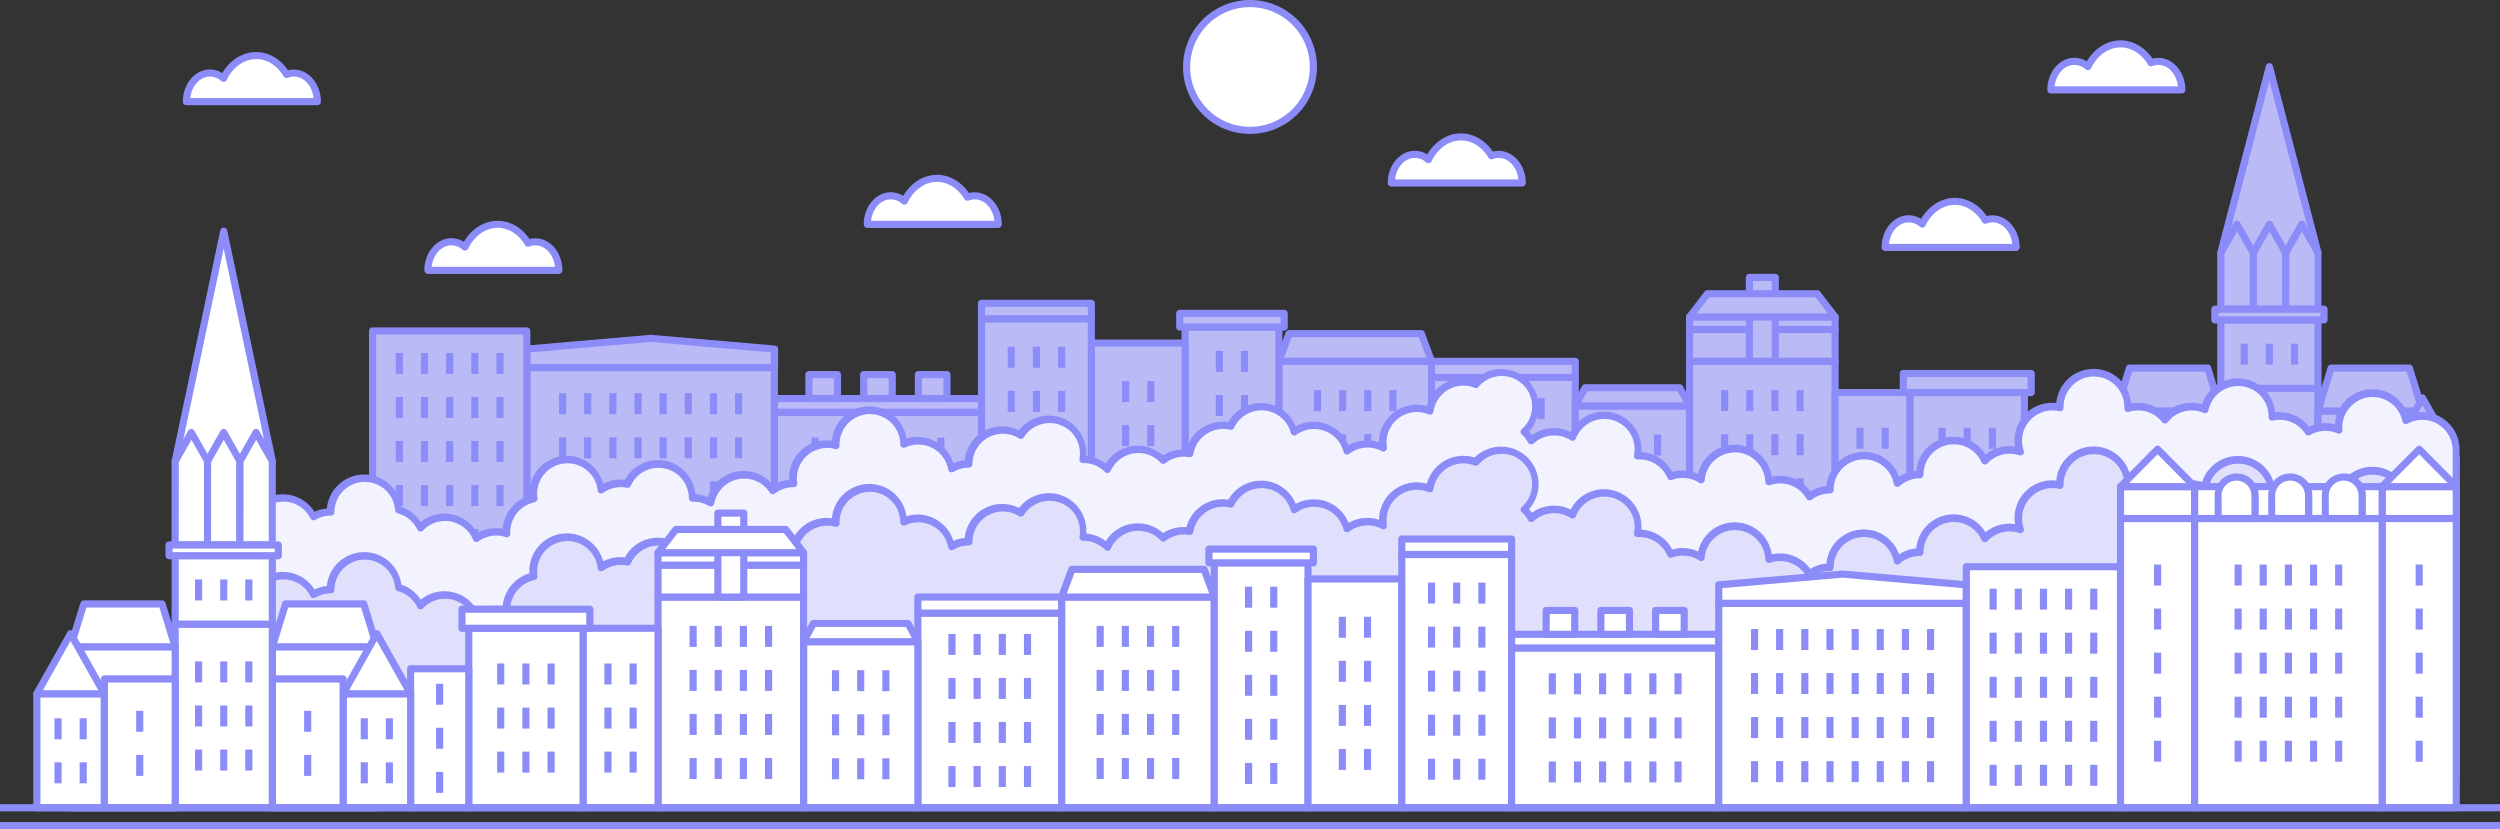 <svg id="Layer_1" data-name="Layer 1" xmlns="http://www.w3.org/2000/svg" viewBox="0 0 2800 928.7"><rect x="0" y="0" width="2800" height="928.7" fill="#333333" stroke="none"/><defs><style>.cls-1{fill:#babaf7;}.cls-2{fill:#8c8cf9;}.cls-3{fill:#f3f3ff;}.cls-4{fill:#e0e0fc;}.cls-5{fill:#fff;}</style></defs><title>drawing-6-core</title><rect class="cls-1" x="2370.3" y="460.3" width="117.1" height="180.3"/><path class="cls-2" d="M2487.3,644.7H2370.2a4,4,0,0,1-4-4V460.3a4,4,0,0,1,4-4h117.1a4,4,0,0,1,4,4V640.6A4,4,0,0,1,2487.3,644.7Zm-113-8h109.1V464.3H2374.3Z"/><polygon class="cls-1" points="2370.3 460.3 2487.3 460.3 2472.6 412.3 2385 412.3 2370.3 460.3"/><path class="cls-2" d="M2487.3,464.3H2370.2a3.89,3.89,0,0,1-3.2-1.6,3.83,3.83,0,0,1-.6-3.6l14.8-48a4,4,0,0,1,3.8-2.8h87.6a3.87,3.87,0,0,1,3.8,2.8l14.8,48a4,4,0,0,1-3.9,5.2Zm-111.6-8H2482l-12.3-40H2388Z"/><rect class="cls-1" x="1432.3" y="404.7" width="171" height="236"/><path class="cls-2" d="M1603.3,644.7h-171a4,4,0,0,1-4-4v-236a4,4,0,0,1,4-4h171a4,4,0,0,1,4,4v236A4,4,0,0,1,1603.3,644.7Zm-167-8h163v-228h-163Z"/><polygon class="cls-1" points="1432.3 404.7 1603.3 404.7 1591.8 373.7 1443.8 373.7 1432.3 404.7"/><path class="cls-2" d="M1603.3,408.7h-171a4,4,0,0,1-3.3-1.7,4.37,4.37,0,0,1-.5-3.7l11.5-31a4,4,0,0,1,3.8-2.6h148a4,4,0,0,1,3.8,2.6l11.5,31a3.81,3.81,0,0,1-.5,3.7A4.32,4.32,0,0,1,1603.3,408.7Zm-165.2-8h159.5l-8.5-23H1446.7Z"/><rect class="cls-1" x="1603.3" y="422.7" width="161" height="218"/><path class="cls-2" d="M1764.3,644.7h-161a4,4,0,0,1-4-4v-218a4,4,0,0,1,4-4h161a4,4,0,0,1,4,4v218A4,4,0,0,1,1764.3,644.7Zm-157-8h153v-210h-153Z"/><rect class="cls-1" x="1603.3" y="404.7" width="161" height="18"/><path class="cls-2" d="M1764.3,426.7h-161a4,4,0,0,1-4-4v-18a4,4,0,0,1,4-4h161a4,4,0,0,1,4,4v18A4,4,0,0,1,1764.3,426.7Zm-157-8h153v-10h-153Z"/><rect class="cls-1" x="1764.3" y="454.7" width="128" height="186"/><path class="cls-2" d="M1892.3,644.7h-128a4,4,0,0,1-4-4v-186a4,4,0,0,1,4-4h128a4,4,0,0,1,4,4v186A4,4,0,0,1,1892.3,644.7Zm-124-8h120v-178h-120v178Z"/><polygon class="cls-1" points="1764.3 454.7 1892.3 454.7 1881.3 434.2 1775.3 434.2 1764.3 454.7"/><path class="cls-2" d="M1892.3,458.7h-128a3.94,3.94,0,0,1-3.5-5.8l11-20.5a4,4,0,0,1,3.5-2.1h106a3.92,3.92,0,0,1,3.5,2.1l11,20.5a3.89,3.89,0,0,1-.1,3.9A4.13,4.13,0,0,1,1892.3,458.7Zm-121.3-8h114.6l-6.7-12.5H1777.7Z"/><rect class="cls-1" x="1892.3" y="404.7" width="163" height="236"/><path class="cls-2" d="M2055.3,644.7h-163a4,4,0,0,1-4-4v-236a4,4,0,0,1,4-4h163a4,4,0,0,1,4,4v236A4,4,0,0,1,2055.3,644.7Zm-159-8h155v-228h-155Z"/><rect class="cls-1" x="1892.3" y="369" width="163" height="35.7"/><path class="cls-2" d="M2055.3,408.7h-163a4,4,0,0,1-4-4V369a4,4,0,0,1,4-4h163a4,4,0,0,1,4,4v35.7A4,4,0,0,1,2055.3,408.7Zm-159-8h155V373h-155Z"/><rect class="cls-1" x="1892.3" y="355" width="163" height="14"/><path class="cls-2" d="M2055.3,373h-163a4,4,0,0,1-4-4V355a4,4,0,0,1,4-4h163a4,4,0,0,1,4,4v14A4,4,0,0,1,2055.3,373Zm-159-8h155v-6h-155Z"/><rect class="cls-1" x="1959.3" y="310.7" width="29" height="94"/><path class="cls-2" d="M1988.3,408.7h-29a4,4,0,0,1-4-4v-94a4,4,0,0,1,4-4h29a4,4,0,0,1,4,4v94A4,4,0,0,1,1988.3,408.7Zm-25-8h21v-86h-21Z"/><polygon class="cls-1" points="2055.3 355 1892.3 355 1912.3 329 2035.3 329 2055.3 355"/><path class="cls-2" d="M2055.3,359h-163a4.17,4.17,0,0,1-3.6-2.2,4,4,0,0,1,.4-4.2l20-26a4,4,0,0,1,3.2-1.6h123a4.18,4.18,0,0,1,3.2,1.6l20,26a4,4,0,0,1,.4,4.2A4.17,4.17,0,0,1,2055.3,359Zm-154.9-8h146.8l-13.8-18H1914.3Z"/><rect class="cls-1" x="2055.3" y="439.7" width="84" height="201"/><path class="cls-2" d="M2139.3,644.7h-84a4,4,0,0,1-4-4v-201a4,4,0,0,1,4-4h84a4,4,0,0,1,4,4v201A4,4,0,0,1,2139.3,644.7Zm-80-8h76v-193h-76Z"/><rect class="cls-1" x="2139.3" y="439.7" width="128" height="201"/><path class="cls-2" d="M2267.3,644.7h-128a4,4,0,0,1-4-4v-201a4,4,0,0,1,4-4h128a4,4,0,0,1,4,4v201A4,4,0,0,1,2267.3,644.7Zm-124-8h120v-193h-120Z"/><rect class="cls-1" x="2131.7" y="418.3" width="143.2" height="21.4"/><path class="cls-2" d="M2274.9,443.7H2131.7a4,4,0,0,1-4-4V418.3a4,4,0,0,1,4-4h143.2a4,4,0,0,1,4,4v21.4A4,4,0,0,1,2274.9,443.7Zm-139.2-8h135.2V422.3H2135.7Z"/><rect class="cls-1" x="2267.3" y="485" width="65.1" height="155.7"/><path class="cls-2" d="M2332.5,644.7h-65.1a4,4,0,0,1-4-4V485a4,4,0,0,1,4-4h65.1a4,4,0,0,1,4,4V640.7A4,4,0,0,1,2332.5,644.7Zm-61.2-8h57.1V489h-57.1Z"/><rect class="cls-1" x="2332.5" y="513" width="75.6" height="127.7"/><path class="cls-2" d="M2408.1,644.7h-75.6a4,4,0,0,1-4-4V513a4,4,0,0,1,4-4h75.6a4,4,0,0,1,4,4V640.7A4,4,0,0,1,2408.1,644.7Zm-71.6-8h67.6V517h-67.6Z"/><polygon class="cls-1" points="2408.1 513 2332.5 513 2370.3 445.7 2408.1 513"/><path class="cls-2" d="M2408.1,517h-75.6a4.29,4.29,0,0,1-3.5-2,4.07,4.07,0,0,1,0-4l37.8-67.3a3.84,3.84,0,0,1,3.5-2,4,4,0,0,1,3.5,2l37.8,67.3a4,4,0,0,1-3.5,6Zm-68.8-8h61.9l-31-55.2Z"/><polygon class="cls-1" points="2596.1 435 2487.3 435 2541.7 367.7 2596.1 435"/><path class="cls-2" d="M2596.1,439H2487.3a4.08,4.08,0,0,1-3.6-2.3,3.8,3.8,0,0,1,.5-4.2l54.4-67.3a4.2,4.2,0,0,1,3.1-1.5,3.75,3.75,0,0,1,3.1,1.5l54.4,67.3a3.8,3.8,0,0,1,.5,4.2A4,4,0,0,1,2596.1,439Zm-100.4-8h92l-46-57Z"/><rect class="cls-1" x="2408.1" y="496.3" width="79.3" height="144.3"/><path class="cls-2" d="M2487.3,644.7H2408a4,4,0,0,1-4-4V496.3a4,4,0,0,1,4-4h79.3a4,4,0,0,1,4,4V640.6A4,4,0,0,1,2487.3,644.7Zm-75.2-8h71.3V500.3h-71.3Z"/><rect class="cls-1" x="2487.3" y="435" width="108.8" height="205.7"/><path class="cls-2" d="M2596.1,644.7H2487.3a4,4,0,0,1-4-4V435a4,4,0,0,1,4-4h108.8a4,4,0,0,1,4,4V640.7A4,4,0,0,1,2596.1,644.7Zm-104.8-8h100.8V439H2491.3Z"/><rect class="cls-1" x="2487.3" y="358.3" width="108.8" height="76.7"/><path class="cls-2" d="M2596.1,439H2487.3a4,4,0,0,1-4-4V358.3a4,4,0,0,1,4-4h108.8a4,4,0,0,1,4,4V435A4,4,0,0,1,2596.1,439Zm-104.8-8h100.8V362.3H2491.3Z"/><polygon class="cls-1" points="2596.1 283.3 2487.3 283.3 2541.7 75 2596.1 283.3"/><path class="cls-2" d="M2596.1,287.3H2487.3a4.18,4.18,0,0,1-3.2-1.6,4,4,0,0,1-.7-3.5l54.4-208.4a4,4,0,0,1,7.8,0L2600,282.2a4,4,0,0,1-.7,3.5A3.76,3.76,0,0,1,2596.1,287.3Zm-103.6-8h98.4L2541.7,90.8Z"/><polygon class="cls-1" points="2596.1 346.3 2559.9 346.3 2559.9 283.3 2578 251.3 2596.1 283.3 2596.1 346.3"/><path class="cls-2" d="M2596.1,350.3h-36.3a4,4,0,0,1-4-4V283.2a4.55,4.55,0,0,1,.5-2l18.1-32a3.84,3.84,0,0,1,3.5-2,4,4,0,0,1,3.5,2l18.1,32a4.55,4.55,0,0,1,.5,2v63.1A3.81,3.81,0,0,1,2596.1,350.3Zm-32.2-8h28.3v-58l-14.1-24.9L2564,284.3l-.1,58Z"/><polygon class="cls-1" points="2559.9 346.3 2523.6 346.3 2523.6 283.3 2541.7 251.3 2559.9 283.3 2559.9 346.3"/><path class="cls-2" d="M2559.9,350.3h-36.3a4,4,0,0,1-4-4V283.2a4.55,4.55,0,0,1,.5-2l18.1-32a3.84,3.84,0,0,1,3.5-2,4,4,0,0,1,3.5,2l18.1,32a4.55,4.55,0,0,1,.5,2v63.1A3.81,3.81,0,0,1,2559.9,350.3Zm-32.3-8h28.3v-58l-14.1-24.9-14.1,24.9-.1,58Z"/><polygon class="cls-1" points="2523.6 346.3 2487.3 346.3 2487.3 283.3 2505.5 251.3 2523.6 283.3 2523.6 346.3"/><path class="cls-2" d="M2523.6,350.3h-36.3a4,4,0,0,1-4-4V283.2a4.55,4.55,0,0,1,.5-2l18.1-32a3.84,3.84,0,0,1,3.5-2,4,4,0,0,1,3.5,2l18.1,32a4.55,4.55,0,0,1,.5,2v63.1A3.81,3.81,0,0,1,2523.6,350.3Zm-32.3-8h28.3v-58l-14.1-24.9-14.1,24.9-.1,58Z"/><rect class="cls-1" x="2480.6" y="346.3" width="122.3" height="12"/><path class="cls-2" d="M2602.9,362.3H2480.6a4,4,0,0,1-4-4v-12a4,4,0,0,1,4-4h122.3a4,4,0,0,1,4,4v12A4,4,0,0,1,2602.9,362.3Zm-118.3-8h114.3v-4H2484.6Z"/><rect class="cls-1" x="1327.3" y="366.3" width="105" height="274.3"/><path class="cls-2" d="M1432.3,644.7h-105a4,4,0,0,1-4-4V366.3a4,4,0,0,1,4-4h105a4,4,0,0,1,4,4V640.6A4,4,0,0,1,1432.3,644.7Zm-101-8h97V370.3h-97Z"/><rect class="cls-1" x="1321.3" y="351" width="117" height="15.3"/><path class="cls-2" d="M1438.3,370.3h-117a4,4,0,0,1-4-4V351a4,4,0,0,1,4-4h117a4,4,0,0,1,4,4v15.3A4,4,0,0,1,1438.3,370.3Zm-113-8h109V355h-109Z"/><rect class="cls-1" x="1222.3" y="384.3" width="105" height="256.3"/><path class="cls-2" d="M1327.3,644.7h-105a4,4,0,0,1-4-4V384.3a4,4,0,0,1,4-4h105a4,4,0,0,1,4,4V640.6A4,4,0,0,1,1327.3,644.7Zm-101-8h97V388.3h-97Z"/><rect class="cls-1" x="1099.3" y="357" width="123" height="283.7"/><path class="cls-2" d="M1222.3,644.7h-123a4,4,0,0,1-4-4V357a4,4,0,0,1,4-4h123a4,4,0,0,1,4,4V640.7A4,4,0,0,1,1222.3,644.7Zm-119-8h115V361h-115Z"/><rect class="cls-1" x="1099.3" y="339.7" width="123" height="17.3"/><path class="cls-2" d="M1222.3,361h-123a4,4,0,0,1-4-4V339.7a4,4,0,0,1,4-4h123a4,4,0,0,1,4,4V357A4,4,0,0,1,1222.3,361Zm-119-8h115v-9.3h-115Z"/><rect class="cls-1" x="867.3" y="461.7" width="232" height="179"/><path class="cls-2" d="M1099.3,644.7h-232a4,4,0,0,1-4-4v-179a4,4,0,0,1,4-4h232a4,4,0,0,1,4,4v179A4,4,0,0,1,1099.3,644.7Zm-228-8h224v-171h-224v171Z"/><rect class="cls-1" x="867.3" y="446.3" width="232" height="15.3"/><path class="cls-2" d="M1099.3,465.7h-232a4,4,0,0,1-4-4V446.4a4,4,0,0,1,4-4h232a4,4,0,0,1,4,4v15.3A4,4,0,0,1,1099.3,465.7Zm-228-8h224v-7.3h-224v7.3Z"/><rect class="cls-1" x="1028.6" y="419.7" width="32" height="26.7"/><path class="cls-2" d="M1060.6,450.3h-32a4,4,0,0,1-4-4V419.6a4,4,0,0,1,4-4h32a4,4,0,0,1,4,4v26.7A4,4,0,0,1,1060.6,450.3Zm-28-8h24V423.6h-24Z"/><rect class="cls-1" x="967.3" y="419.7" width="32" height="26.7"/><path class="cls-2" d="M999.3,450.3h-32a4,4,0,0,1-4-4V419.6a4,4,0,0,1,4-4h32a4,4,0,0,1,4,4v26.7A4,4,0,0,1,999.3,450.3Zm-28-8h24V423.6h-24Z"/><rect class="cls-1" x="906" y="419.7" width="32" height="26.7"/><path class="cls-2" d="M938,450.3H906a4,4,0,0,1-4-4V419.6a4,4,0,0,1,4-4h32a4,4,0,0,1,4,4v26.7A4,4,0,0,1,938,450.3Zm-28-8h24V423.6H910Z"/><rect class="cls-1" x="590" y="411.7" width="277.3" height="229"/><path class="cls-2" d="M867.3,644.7H590a4,4,0,0,1-4-4v-229a4,4,0,0,1,4-4H867.3a4,4,0,0,1,4,4v229A4,4,0,0,1,867.3,644.7Zm-273.3-8H863.3v-221H594Z"/><polygon class="cls-1" points="590 411.7 867.3 411.7 867.3 391 728.6 379 590 391 590 411.7"/><path class="cls-2" d="M867.3,415.7H590a4,4,0,0,1-4-4V391a4,4,0,0,1,3.7-4l138.7-12h.7l138.7,12a4,4,0,0,1,3.7,4v20.7A4.33,4.33,0,0,1,867.3,415.7Zm-273.3-8H863.3v-13L728.6,383,594,394.7Z"/><rect class="cls-1" x="417.3" y="370.7" width="172.7" height="270"/><path class="cls-2" d="M590,644.7H417.3a4,4,0,0,1-4-4v-270a4,4,0,0,1,4-4H590a4,4,0,0,1,4,4v270A4,4,0,0,1,590,644.7Zm-168.7-8H586v-262H421.3Z"/><rect class="cls-2" x="823.2" y="440.4" width="8" height="23.5"/><rect class="cls-2" x="795.1" y="440.4" width="8" height="23.5"/><rect class="cls-2" x="766.9" y="440.4" width="8" height="23.5"/><rect class="cls-2" x="738.7" y="440.4" width="8" height="23.5"/><rect class="cls-2" x="710.6" y="440.4" width="8" height="23.5"/><rect class="cls-2" x="682.4" y="440.4" width="8" height="23.5"/><rect class="cls-2" x="654.2" y="440.4" width="8" height="23.5"/><rect class="cls-2" x="626.1" y="440.4" width="8" height="23.5"/><rect class="cls-2" x="823.2" y="489.8" width="8" height="23.5"/><rect class="cls-2" x="795.1" y="489.8" width="8" height="23.5"/><rect class="cls-2" x="766.9" y="489.8" width="8" height="23.5"/><rect class="cls-2" x="738.7" y="489.8" width="8" height="23.5"/><rect class="cls-2" x="710.6" y="489.8" width="8" height="23.5"/><rect class="cls-2" x="682.4" y="489.8" width="8" height="23.5"/><rect class="cls-2" x="654.2" y="489.8" width="8" height="23.5"/><rect class="cls-2" x="626.1" y="489.8" width="8" height="23.5"/><rect class="cls-2" x="823.2" y="539.1" width="8" height="23.5"/><rect class="cls-2" x="795.1" y="539.1" width="8" height="23.5"/><rect class="cls-2" x="766.9" y="539.1" width="8" height="23.5"/><rect class="cls-2" x="738.7" y="539.1" width="8" height="23.5"/><rect class="cls-2" x="710.6" y="539.1" width="8" height="23.5"/><rect class="cls-2" x="682.4" y="539.1" width="8" height="23.5"/><rect class="cls-2" x="654.2" y="539.1" width="8" height="23.5"/><rect class="cls-2" x="626.1" y="539.1" width="8" height="23.5"/><rect class="cls-2" x="823.2" y="588.4" width="8" height="23.5"/><rect class="cls-2" x="795.1" y="588.4" width="8" height="23.5"/><rect class="cls-2" x="766.9" y="588.4" width="8" height="23.5"/><rect class="cls-2" x="738.7" y="588.4" width="8" height="23.5"/><rect class="cls-2" x="710.6" y="588.4" width="8" height="23.5"/><rect class="cls-2" x="682.4" y="588.4" width="8" height="23.5"/><rect class="cls-2" x="654.2" y="588.4" width="8" height="23.5"/><rect class="cls-2" x="626.1" y="588.4" width="8" height="23.5"/><rect class="cls-2" x="1049.7" y="490.1" width="8" height="23.5"/><rect class="cls-2" x="1021.6" y="490.1" width="8" height="23.5"/><rect class="cls-2" x="993.4" y="490.1" width="8" height="23.5"/><rect class="cls-2" x="965.2" y="490.1" width="8" height="23.5"/><rect class="cls-2" x="937.1" y="490.1" width="8" height="23.5"/><rect class="cls-2" x="908.9" y="490.1" width="8" height="23.5"/><rect class="cls-2" x="1049.7" y="539.4" width="8" height="23.5"/><rect class="cls-2" x="1021.6" y="539.4" width="8" height="23.5"/><rect class="cls-2" x="993.4" y="539.4" width="8" height="23.5"/><rect class="cls-2" x="965.2" y="539.4" width="8" height="23.5"/><rect class="cls-2" x="937.1" y="539.4" width="8" height="23.5"/><rect class="cls-2" x="908.9" y="539.4" width="8" height="23.5"/><rect class="cls-2" x="1049.7" y="588.8" width="8" height="23.5"/><rect class="cls-2" x="1021.6" y="588.8" width="8" height="23.5"/><rect class="cls-2" x="993.4" y="588.8" width="8" height="23.5"/><rect class="cls-2" x="965.2" y="588.8" width="8" height="23.5"/><rect class="cls-2" x="937.1" y="588.8" width="8" height="23.5"/><rect class="cls-2" x="908.9" y="588.8" width="8" height="23.5"/><rect class="cls-2" x="556" y="395.3" width="8" height="23.5"/><rect class="cls-2" x="527.8" y="395.3" width="8" height="23.5"/><rect class="cls-2" x="499.6" y="395.3" width="8" height="23.5"/><rect class="cls-2" x="471.5" y="395.3" width="8" height="23.5"/><rect class="cls-2" x="443.3" y="395.3" width="8" height="23.5"/><rect class="cls-2" x="556" y="444.6" width="8" height="23.5"/><rect class="cls-2" x="527.8" y="444.6" width="8" height="23.5"/><rect class="cls-2" x="499.6" y="444.6" width="8" height="23.5"/><rect class="cls-2" x="471.5" y="444.6" width="8" height="23.5"/><rect class="cls-2" x="443.3" y="444.6" width="8" height="23.5"/><rect class="cls-2" x="556" y="493.9" width="8" height="23.5"/><rect class="cls-2" x="527.8" y="493.9" width="8" height="23.5"/><rect class="cls-2" x="499.6" y="493.9" width="8" height="23.5"/><rect class="cls-2" x="471.5" y="493.9" width="8" height="23.5"/><rect class="cls-2" x="443.3" y="493.9" width="8" height="23.5"/><rect class="cls-2" x="556" y="543.3" width="8" height="23.5"/><rect class="cls-2" x="527.8" y="543.3" width="8" height="23.5"/><rect class="cls-2" x="499.6" y="543.3" width="8" height="23.5"/><rect class="cls-2" x="471.5" y="543.3" width="8" height="23.5"/><rect class="cls-2" x="443.3" y="543.3" width="8" height="23.5"/><rect class="cls-2" x="556" y="592.6" width="8" height="23.5"/><rect class="cls-2" x="527.8" y="592.6" width="8" height="23.5"/><rect class="cls-2" x="499.6" y="592.6" width="8" height="23.5"/><rect class="cls-2" x="471.5" y="592.6" width="8" height="23.5"/><rect class="cls-2" x="443.3" y="592.6" width="8" height="23.5"/><rect class="cls-2" x="1556.1" y="436.9" width="8" height="23.5"/><rect class="cls-2" x="1527.9" y="436.9" width="8" height="23.5"/><rect class="cls-2" x="1499.7" y="436.9" width="8" height="23.5"/><rect class="cls-2" x="1471.6" y="436.9" width="8" height="23.5"/><rect class="cls-2" x="1556.1" y="486.3" width="8" height="23.5"/><rect class="cls-2" x="1527.9" y="486.3" width="8" height="23.5"/><rect class="cls-2" x="1499.7" y="486.3" width="8" height="23.5"/><rect class="cls-2" x="1471.6" y="486.3" width="8" height="23.5"/><rect class="cls-2" x="1556.1" y="535.6" width="8" height="23.5"/><rect class="cls-2" x="1527.9" y="535.6" width="8" height="23.5"/><rect class="cls-2" x="1499.7" y="535.6" width="8" height="23.5"/><rect class="cls-2" x="1471.6" y="535.6" width="8" height="23.5"/><rect class="cls-2" x="1556.1" y="584.9" width="8" height="23.5"/><rect class="cls-2" x="1527.9" y="584.9" width="8" height="23.5"/><rect class="cls-2" x="1499.7" y="584.9" width="8" height="23.5"/><rect class="cls-2" x="1471.6" y="584.9" width="8" height="23.5"/><rect class="cls-2" x="2012.1" y="436.9" width="8" height="23.5"/><rect class="cls-2" x="1983.9" y="436.9" width="8" height="23.5"/><rect class="cls-2" x="1955.7" y="436.9" width="8" height="23.5"/><rect class="cls-2" x="1927.6" y="436.9" width="8" height="23.5"/><rect class="cls-2" x="2012.1" y="486.3" width="8" height="23.5"/><rect class="cls-2" x="1983.9" y="486.3" width="8" height="23.5"/><rect class="cls-2" x="1955.7" y="486.3" width="8" height="23.5"/><rect class="cls-2" x="1927.6" y="486.3" width="8" height="23.5"/><rect class="cls-2" x="2012.1" y="535.6" width="8" height="23.5"/><rect class="cls-2" x="1983.9" y="535.6" width="8" height="23.5"/><rect class="cls-2" x="1955.7" y="535.6" width="8" height="23.5"/><rect class="cls-2" x="1927.6" y="535.6" width="8" height="23.5"/><rect class="cls-2" x="2012.1" y="584.9" width="8" height="23.5"/><rect class="cls-2" x="1983.9" y="584.9" width="8" height="23.5"/><rect class="cls-2" x="1955.7" y="584.9" width="8" height="23.5"/><rect class="cls-2" x="1927.6" y="584.9" width="8" height="23.5"/><rect class="cls-2" x="1722.1" y="445.9" width="8" height="23.5"/><rect class="cls-2" x="1693.9" y="445.9" width="8" height="23.5"/><rect class="cls-2" x="1665.7" y="445.9" width="8" height="23.5"/><rect class="cls-2" x="1637.6" y="445.9" width="8" height="23.5"/><rect class="cls-2" x="1722.1" y="495.3" width="8" height="23.5"/><rect class="cls-2" x="1693.9" y="495.3" width="8" height="23.5"/><rect class="cls-2" x="1665.7" y="495.3" width="8" height="23.5"/><rect class="cls-2" x="1637.6" y="495.3" width="8" height="23.5"/><rect class="cls-2" x="1722.1" y="544.6" width="8" height="23.5"/><rect class="cls-2" x="1693.9" y="544.6" width="8" height="23.5"/><rect class="cls-2" x="1665.7" y="544.6" width="8" height="23.5"/><rect class="cls-2" x="1637.6" y="544.6" width="8" height="23.5"/><rect class="cls-2" x="1722.1" y="593.9" width="8" height="23.5"/><rect class="cls-2" x="1693.9" y="593.9" width="8" height="23.5"/><rect class="cls-2" x="1665.7" y="593.9" width="8" height="23.5"/><rect class="cls-2" x="1637.6" y="593.9" width="8" height="23.5"/><rect class="cls-2" x="2227.5" y="479.1" width="8" height="23.5"/><rect class="cls-2" x="2199.3" y="479.1" width="8" height="23.5"/><rect class="cls-2" x="2171.1" y="479.1" width="8" height="23.5"/><rect class="cls-2" x="2227.5" y="528.4" width="8" height="23.5"/><rect class="cls-2" x="2199.3" y="528.4" width="8" height="23.5"/><rect class="cls-2" x="2171.1" y="528.4" width="8" height="23.5"/><rect class="cls-2" x="2227.5" y="577.8" width="8" height="23.5"/><rect class="cls-2" x="2199.3" y="577.8" width="8" height="23.5"/><rect class="cls-2" x="2171.1" y="577.8" width="8" height="23.5"/><rect class="cls-2" x="2565.9" y="476.8" width="8" height="23.5"/><rect class="cls-2" x="2537.7" y="476.8" width="8" height="23.5"/><rect class="cls-2" x="2509.6" y="476.8" width="8" height="23.5"/><rect class="cls-2" x="2565.9" y="526.1" width="8" height="23.5"/><rect class="cls-2" x="2537.7" y="526.1" width="8" height="23.5"/><rect class="cls-2" x="2509.6" y="526.1" width="8" height="23.5"/><rect class="cls-2" x="2565.9" y="575.4" width="8" height="23.5"/><rect class="cls-2" x="2537.7" y="575.4" width="8" height="23.5"/><rect class="cls-2" x="2509.6" y="575.4" width="8" height="23.5"/><rect class="cls-2" x="2565.9" y="384.9" width="8" height="23.5"/><rect class="cls-2" x="2537.7" y="384.9" width="8" height="23.5"/><rect class="cls-2" x="2509.6" y="384.9" width="8" height="23.5"/><rect class="cls-2" x="1185" y="388.4" width="8" height="23.5"/><rect class="cls-2" x="1156.8" y="388.4" width="8" height="23.5"/><rect class="cls-2" x="1128.6" y="388.4" width="8" height="23.5"/><rect class="cls-2" x="1185" y="437.8" width="8" height="23.5"/><rect class="cls-2" x="1156.8" y="437.8" width="8" height="23.5"/><rect class="cls-2" x="1128.6" y="437.8" width="8" height="23.5"/><rect class="cls-2" x="1185" y="487.1" width="8" height="23.5"/><rect class="cls-2" x="1156.8" y="487.1" width="8" height="23.5"/><rect class="cls-2" x="1128.6" y="487.1" width="8" height="23.5"/><rect class="cls-2" x="1185" y="536.4" width="8" height="23.5"/><rect class="cls-2" x="1156.8" y="536.4" width="8" height="23.5"/><rect class="cls-2" x="1128.6" y="536.4" width="8" height="23.5"/><rect class="cls-2" x="1185" y="585.8" width="8" height="23.5"/><rect class="cls-2" x="1156.8" y="585.8" width="8" height="23.5"/><rect class="cls-2" x="1128.6" y="585.8" width="8" height="23.5"/><rect class="cls-2" x="1389.9" y="393.1" width="8" height="23.5"/><rect class="cls-2" x="1361.7" y="393.1" width="8" height="23.5"/><rect class="cls-2" x="1389.9" y="442.4" width="8" height="23.5"/><rect class="cls-2" x="1361.7" y="442.4" width="8" height="23.5"/><rect class="cls-2" x="1389.9" y="491.8" width="8" height="23.5"/><rect class="cls-2" x="1361.7" y="491.8" width="8" height="23.5"/><rect class="cls-2" x="1389.9" y="541.1" width="8" height="23.5"/><rect class="cls-2" x="1361.7" y="541.1" width="8" height="23.5"/><rect class="cls-2" x="1389.9" y="590.4" width="8" height="23.5"/><rect class="cls-2" x="1361.7" y="590.4" width="8" height="23.5"/><rect class="cls-2" x="1852.5" y="486.6" width="8" height="23.5"/><rect class="cls-2" x="1824.3" y="486.6" width="8" height="23.5"/><rect class="cls-2" x="1796.1" y="486.6" width="8" height="23.5"/><rect class="cls-2" x="1852.5" y="535.9" width="8" height="23.5"/><rect class="cls-2" x="1824.3" y="535.9" width="8" height="23.5"/><rect class="cls-2" x="1796.1" y="535.9" width="8" height="23.5"/><rect class="cls-2" x="1852.5" y="585.3" width="8" height="23.5"/><rect class="cls-2" x="1824.3" y="585.3" width="8" height="23.5"/><rect class="cls-2" x="1796.1" y="585.3" width="8" height="23.5"/><rect class="cls-2" x="2107.4" y="479.1" width="8" height="23.5"/><rect class="cls-2" x="2079.2" y="479.1" width="8" height="23.5"/><rect class="cls-2" x="2107.4" y="528.4" width="8" height="23.5"/><rect class="cls-2" x="2079.2" y="528.4" width="8" height="23.5"/><rect class="cls-2" x="2107.4" y="577.8" width="8" height="23.5"/><rect class="cls-2" x="2079.2" y="577.8" width="8" height="23.5"/><rect class="cls-2" x="2380.3" y="540.4" width="8" height="23.5"/><rect class="cls-2" x="2352.2" y="540.4" width="8" height="23.5"/><rect class="cls-2" x="2380.3" y="589.8" width="8" height="23.5"/><rect class="cls-2" x="2352.2" y="589.8" width="8" height="23.5"/><rect class="cls-2" x="2443.7" y="532.1" width="8" height="23.5"/><rect class="cls-2" x="2443.7" y="581.4" width="8" height="23.5"/><rect class="cls-1" x="2596.1" y="460.3" width="117.1" height="180.3"/><path class="cls-2" d="M2713.2,644.7H2596.1a4,4,0,0,1-4-4V460.3a4,4,0,0,1,4-4h117.1a4,4,0,0,1,4,4V640.6A4,4,0,0,1,2713.2,644.7Zm-113.1-8h109.1V464.3H2600.1Z"/><polygon class="cls-1" points="2713.2 460.3 2596.1 460.3 2610.9 412.3 2698.5 412.3 2713.2 460.3"/><path class="cls-2" d="M2713.2,464.3H2596.1a3.89,3.89,0,0,1-3.2-1.6,3.83,3.83,0,0,1-.6-3.6l14.8-48a4,4,0,0,1,3.8-2.8h87.6a3.87,3.87,0,0,1,3.8,2.8l14.8,48a4,4,0,0,1-3.9,5.2Zm-111.7-8h106.3l-12.3-40h-81.7Z"/><rect class="cls-1" x="2675.4" y="513" width="75.6" height="127.7"/><path class="cls-2" d="M2751,644.7h-75.6a4,4,0,0,1-4-4V513a4,4,0,0,1,4-4H2751a4,4,0,0,1,4,4V640.7A4,4,0,0,1,2751,644.7Zm-71.6-8H2747V517h-67.6Z"/><polygon class="cls-1" points="2675.4 513 2751 513 2713.2 445.7 2675.4 513"/><path class="cls-2" d="M2751,517h-75.6a4.29,4.29,0,0,1-3.5-2,4.07,4.07,0,0,1,0-4l37.8-67.3a3.84,3.84,0,0,1,3.5-2,4,4,0,0,1,3.5,2l37.8,67.3a4,4,0,0,1-3.5,6Zm-68.8-8h61.9l-31-55.2Z"/><rect class="cls-1" x="2596.1" y="496.3" width="79.3" height="144.3"/><path class="cls-2" d="M2675.4,644.7h-79.3a4,4,0,0,1-4-4V496.3a4,4,0,0,1,4-4h79.3a4,4,0,0,1,4,4V640.6A4,4,0,0,1,2675.4,644.7Zm-75.3-8h71.3V500.3h-71.3Z"/><rect class="cls-2" x="2695.1" y="540.4" width="8" height="23.5"/><rect class="cls-2" x="2723.3" y="540.4" width="8" height="23.5"/><rect class="cls-2" x="2695.1" y="589.8" width="8" height="23.5"/><rect class="cls-2" x="2723.3" y="589.8" width="8" height="23.5"/><rect class="cls-2" x="2631.8" y="532.1" width="8" height="23.5"/><rect class="cls-2" x="2631.8" y="581.4" width="8" height="23.5"/><rect class="cls-2" x="2295.9" y="501.8" width="8" height="23.5"/><rect class="cls-2" x="2295.9" y="551.1" width="8" height="23.5"/><rect class="cls-2" x="2295.9" y="600.4" width="8" height="23.5"/><rect class="cls-2" x="1284.9" y="426.8" width="8" height="23.5"/><rect class="cls-2" x="1256.7" y="426.8" width="8" height="23.5"/><rect class="cls-2" x="1284.9" y="476.1" width="8" height="23.5"/><rect class="cls-2" x="1256.7" y="476.1" width="8" height="23.5"/><rect class="cls-2" x="1284.9" y="525.4" width="8" height="23.5"/><rect class="cls-2" x="1256.7" y="525.4" width="8" height="23.5"/><rect class="cls-2" x="1284.9" y="574.8" width="8" height="23.5"/><rect class="cls-2" x="1256.7" y="574.8" width="8" height="23.5"/><path class="cls-3" d="M2713,466.2a36.83,36.83,0,0,0-18.4,4.8,38,38,0,0,0-75.2,7.6c0,1.1.1,2.1.1,3.1a38.17,38.17,0,0,0-34.3,2.1,38.13,38.13,0,0,0-32-17.5,34.11,34.11,0,0,0-8.5,1v-1a38,38,0,0,0-75.3-7.4,37.07,37.07,0,0,0-14.9-3,38.11,38.11,0,0,0-30,14.7,38.11,38.11,0,0,0-30-14.7,36.43,36.43,0,0,0-11.5,1.8v-1.8a38,38,0,0,0-76,0v1a39.54,39.54,0,0,0-8.5-1,38,38,0,0,0-38,38,36.7,36.7,0,0,0,2.1,12.4,39,39,0,0,0-11.9-1.9,38.12,38.12,0,0,0-27.8,12.1,38,38,0,0,0-72.7,15.4,37.9,37.9,0,0,0-25.3,9.7,38,38,0,0,0-75.3,7.3,37.84,37.84,0,0,0-23.1,7.8,38.12,38.12,0,0,0-45.6-16.9,38,38,0,0,0-75.4-5.2c-.2,1-.3,2.1-.4,3.1a37.08,37.08,0,0,0-14.4-5.6,37.7,37.7,0,0,0-19.8,1.9,37.92,37.92,0,0,0-28.6-22.6,41.81,41.81,0,0,0-8.6-.5c.1-.3.1-.6.2-1a38,38,0,0,0-73-19.9,38.27,38.27,0,0,0-14.2-5.5,37.81,37.81,0,0,0-32,9.5,38.47,38.47,0,0,0-7.8-10.1,38,38,0,1,0-54.2-53,46.13,46.13,0,0,0-7.5-2.1,38,38,0,0,0-43.8,31.1,3.08,3.08,0,0,0-.1,1,37,37,0,0,0-8.2-2.4,37.94,37.94,0,0,0-43.8,43.7,39.41,39.41,0,0,0-11.4-3.9,37.92,37.92,0,0,0-29.4,7.3,38.06,38.06,0,0,0-30.4-28.1,37.34,37.34,0,0,0-28.7,6.8,38,38,0,0,0-71-6.4,17,17,0,0,0-2.2-.4,38,38,0,0,0-43.8,31.1,37.73,37.73,0,0,0-29.7,7.5,38,38,0,0,0-62.5,10.2,37.93,37.93,0,0,0-20.5-10.6,33.48,33.48,0,0,0-7-.5c0-.2.1-.4.1-.6a38,38,0,0,0-69.7-26.5,38.5,38.5,0,0,0-13.8-5.3,38,38,0,0,0-43.8,31.1,34.52,34.52,0,0,0-.5,6.4,38.35,38.35,0,0,0-19.2,5.2,37.85,37.85,0,0,0-31-30.6,37.19,37.19,0,0,0-22.5,3.1,38,38,0,0,0-75.4-6.3,40.39,40.39,0,0,0-.5,7.7,35.89,35.89,0,0,0-3.5-.8,38,38,0,0,0-43.8,31.1,39.72,39.72,0,0,0-.1,12.4,37.56,37.56,0,0,0-23.5,7.8A37.54,37.54,0,0,0,839.9,533a38,38,0,0,0-43.8,30.7,38.32,38.32,0,0,0-13-4.8,39.36,39.36,0,0,0-7.6-.5,38,38,0,0,0-72.7-15.6c-.3-.1-.6-.1-.9-.2a38.06,38.06,0,0,0-28.6,6.6,38,38,0,0,0-75.2-2.4A38.47,38.47,0,0,0,598,559a38.08,38.08,0,0,0-30.4,39.1,45.56,45.56,0,0,0-5.3-1.3,37.68,37.68,0,0,0-28.8,6.8,38.08,38.08,0,0,0-62.7-11.8,37.81,37.81,0,0,0-24.5-20.2,37.95,37.95,0,0,0-75.3-4,34.52,34.52,0,0,0-.5,6.4,39,39,0,0,0-19.3,5.2,38,38,0,0,0-71.4,23.7h-.6V870H2751V504.2A38,38,0,0,0,2713,466.2Z"/><path class="cls-2" d="M2751,874H278.7a4,4,0,0,1-4-4V602.4a4.15,4.15,0,0,1,.3-1.6,42,42,0,0,1,77.2-27.6,42.13,42.13,0,0,1,13.9-3.7,31.06,31.06,0,0,1,.4-3.2,42,42,0,0,1,83,1.5,41.44,41.44,0,0,1,21.7,16.9A42,42,0,0,1,534.5,597a41.91,41.91,0,0,1,27.8-4.9c.2,0,.5.1.7.1.1-1.3.3-2.5.5-3.8A42.18,42.18,0,0,1,593,555.2a41.14,41.14,0,0,1,.5-9.9,42,42,0,0,1,82-3.5,41.92,41.92,0,0,1,24.4-4.4,42,42,0,0,1,78.8,16c1.5.1,3,.3,4.5.5a39.48,39.48,0,0,1,9.6,2.9,42,42,0,0,1,73-13.4,41.9,41.9,0,0,1,18.1-6.1,40.3,40.3,0,0,1,.5-9.2,42,42,0,0,1,47.4-34.5c.1-1.2.2-2.3.4-3.5a42,42,0,0,1,83,1.2,42,42,0,0,1,52.6,27.5,42.35,42.35,0,0,1,12.7-3.2,31.06,31.06,0,0,1,.4-3.2,42.15,42.15,0,0,1,60.4-30.4,42,42,0,0,1,75.3,28.6c1.1.1,2.1.2,3.2.4a42.61,42.61,0,0,1,18.7,8.2,42,42,0,0,1,64.1-9,42.47,42.47,0,0,1,26.2-6.7,42.09,42.09,0,0,1,47-30.8,42.28,42.28,0,0,1,43.6-20.7,41.83,41.83,0,0,1,31.8,25.5,42,42,0,0,1,59.2,21.2,42.35,42.35,0,0,1,27.9-5,43.38,43.38,0,0,1,6.2,1.6,41.36,41.36,0,0,1,.6-7,42.14,42.14,0,0,1,48.4-34.4c1.5.3,3.1.6,4.6,1a42.08,42.08,0,0,1,47.7-30.7,36.49,36.49,0,0,1,5.7,1.4,42,42,0,0,1,71.1,36.7,41.32,41.32,0,0,1-10.1,21,32.17,32.17,0,0,1,3.2,4.1,41.89,41.89,0,0,1,31.7-7.4,43.34,43.34,0,0,1,11.7,3.8,42,42,0,0,1,79.2,22.5c1.6.1,3.1.3,4.6.5a41.63,41.63,0,0,1,30,21.7,41.87,41.87,0,0,1,18.3-1,40.23,40.23,0,0,1,10.7,3.3,42,42,0,0,1,82.5,3.1,41.53,41.53,0,0,1,16.1-.4,42.07,42.07,0,0,1,27,16.8,41.76,41.76,0,0,1,18.1-6A42,42,0,0,1,2127,534a41,41,0,0,1,19.2-6.7,42,42,0,0,1,77.6-18.1,42.39,42.39,0,0,1,26.7-9.6,44.82,44.82,0,0,1,6.4.5,40.49,40.49,0,0,1-.6-7,42,42,0,0,1,42-42,37.08,37.08,0,0,1,4.7.3,42,42,0,0,1,83.7.4,39.09,39.09,0,0,1,7.6-.7,41.65,41.65,0,0,1,30,12.6,41.65,41.65,0,0,1,30-12.6,40.75,40.75,0,0,1,12.1,1.8,42,42,0,0,1,81.8,9,37.08,37.08,0,0,1,4.7-.3,41.68,41.68,0,0,1,33.2,16.3,42.53,42.53,0,0,1,17.9-4,41.28,41.28,0,0,1,11.1,1.5,42,42,0,0,1,81.8-10.7,42.75,42.75,0,0,1,15.8-3.1,42,42,0,0,1,42,42V870A3.6,3.6,0,0,1,2751,874ZM282.7,866H2747V504.2a34,34,0,0,0-50.5-29.7,3.83,3.83,0,0,1-3.6.1,3.7,3.7,0,0,1-2.2-2.8,34,34,0,0,0-67.3,6.8,27.15,27.15,0,0,0,.1,2.8,4,4,0,0,1-1.7,3.6,3.89,3.89,0,0,1-3.9.4,33,33,0,0,0-13.5-2.8,34,34,0,0,0-17.1,4.6,4,4,0,0,1-5.4-1.3,33.94,33.94,0,0,0-28.6-15.7,32.88,32.88,0,0,0-7.6.9,3.78,3.78,0,0,1-3.4-.8,4.07,4.07,0,0,1-1.5-3.2v-.9a34,34,0,0,0-67.3-6.7,4,4,0,0,1-2.1,2.8,3.71,3.71,0,0,1-3.4.1,34,34,0,0,0-40.1,10.4,3.93,3.93,0,0,1-3.2,1.5,4.25,4.25,0,0,1-3.2-1.5,33.63,33.63,0,0,0-26.8-13.1,32.61,32.61,0,0,0-10.3,1.6,3.88,3.88,0,0,1-3.6-.6,4.42,4.42,0,0,1-1.6-3.4v-1.6a34,34,0,1,0-68,0v.9a4.07,4.07,0,0,1-1.5,3.2,3.85,3.85,0,0,1-3.4.8,32.88,32.88,0,0,0-7.6-.9,34.1,34.1,0,0,0-34,34,32.39,32.39,0,0,0,1.9,11.1,4.13,4.13,0,0,1-.9,4.1,4,4,0,0,1-4.1,1,34.73,34.73,0,0,0-10.7-1.7A33.83,33.83,0,0,0,2226,519a4,4,0,0,1-3.6,1.2,4.13,4.13,0,0,1-3-2.3,34,34,0,0,0-65.1,13.8,4,4,0,0,1-4,4,34,34,0,0,0-22.6,8.6,3.78,3.78,0,0,1-3.9.8,4.29,4.29,0,0,1-2.7-3,34,34,0,0,0-67.4,6.6,4,4,0,0,1-4,4,33.31,33.31,0,0,0-20.6,7,3.7,3.7,0,0,1-3.2.7,4,4,0,0,1-2.7-1.9,34.15,34.15,0,0,0-40.8-15.2,4.2,4.2,0,0,1-3.6-.5,3.73,3.73,0,0,1-1.7-3.2,34,34,0,0,0-67.5-4.6,21.86,21.86,0,0,0-.3,2.8,4,4,0,0,1-2.2,3.2,4.13,4.13,0,0,1-3.9-.2,31.35,31.35,0,0,0-12.9-5,34.42,34.42,0,0,0-17.7,1.7,4,4,0,0,1-5.1-2.2,34.13,34.13,0,0,0-25.6-20.3,32.9,32.9,0,0,0-7.7-.4,3.7,3.7,0,0,1-3.2-1.4,4.15,4.15,0,0,1-.9-3.4l.1-.4c0-.2.1-.3.1-.5a34,34,0,0,0-27.8-39.2,34.2,34.2,0,0,0-37.5,21.4,4,4,0,0,1-2.5,2.4,4.08,4.08,0,0,1-3.4-.4,34.06,34.06,0,0,0-41.4,3.6,4.21,4.21,0,0,1-3.4,1,4.16,4.16,0,0,1-2.9-2.1,34.08,34.08,0,0,0-7-9,4.16,4.16,0,0,1-1.3-3,3.77,3.77,0,0,1,1.3-2.9,34,34,0,1,0-48.4-47.5,4,4,0,0,1-4.5,1.1,31.9,31.9,0,0,0-6.7-1.9,34,34,0,0,0-39.2,27.8c0,.2-.1.3-.1.5v.3a4,4,0,0,1-2,2.9,3.94,3.94,0,0,1-3.5.2,32.74,32.74,0,0,0-7.4-2.1,34,34,0,0,0-39.2,27.8,35.69,35.69,0,0,0,0,11.3,4.17,4.17,0,0,1-1.6,3.9,4,4,0,0,1-4.2.3,33.78,33.78,0,0,0-36.5,3,4.12,4.12,0,0,1-3.7.6,4.06,4.06,0,0,1-2.6-2.8,34,34,0,0,0-52.9-19.1,3.78,3.78,0,0,1-3.7.5,4,4,0,0,1-2.5-2.7,33.94,33.94,0,0,0-63.5-5.7,4,4,0,0,1-4.5,2.2c-.7-.1-1.3-.3-2-.4a34,34,0,0,0-39.2,27.8,4,4,0,0,1-4.6,3.3,33.87,33.87,0,0,0-26.6,6.7,4,4,0,0,1-5.4-.4,33.51,33.51,0,0,0-19.2-10.4,34,34,0,0,0-36.7,19.5,3.81,3.81,0,0,1-2.9,2.3,4.06,4.06,0,0,1-3.5-1.1,33.81,33.81,0,0,0-18.3-9.5,43.42,43.42,0,0,0-6.3-.5,4.1,4.1,0,0,1-3.1-1.4,3.93,3.93,0,0,1-.9-3.3l.1-.5a34,34,0,0,0-62.3-23.7,4.52,4.52,0,0,1-2.5,1.8,4,4,0,0,1-3-.5,32.86,32.86,0,0,0-12.4-4.7,34,34,0,0,0-39.2,27.8,36.57,36.57,0,0,0-.5,5.7,3.63,3.63,0,0,1-1.2,2.8,4.2,4.2,0,0,1-2.8,1.2h-.1a33.35,33.35,0,0,0-17.1,4.7,4,4,0,0,1-6-2.7,34.15,34.15,0,0,0-27.8-27.4,33.47,33.47,0,0,0-20.2,2.8,4,4,0,0,1-3.8-.2,3.9,3.9,0,0,1-1.9-3.4,34,34,0,0,0-67.5-5.6,40.06,40.06,0,0,0-.5,6.9,4.13,4.13,0,0,1-1.5,3.3,3.72,3.72,0,0,1-3.5.7c-1.1-.3-2.1-.5-3.1-.7A34,34,0,0,0,893,530a37.55,37.55,0,0,0-.1,11.1,4,4,0,0,1-.9,3.2,4.1,4.1,0,0,1-3.1,1.4,34,34,0,0,0-21,7,3.95,3.95,0,0,1-5.8-1A34,34,0,0,0,800,564a3.81,3.81,0,0,1-2.3,2.9,4,4,0,0,1-3.7-.2,34.6,34.6,0,0,0-11.6-4.3,39.64,39.64,0,0,0-6.8-.5,4.36,4.36,0,0,1-2.9-1.1,4,4,0,0,1-1.2-2.9,34,34,0,0,0-65-13.9,4,4,0,0,1-4.4,2.3l-.3-.1c-.2,0-.3-.1-.5-.1a34.34,34.34,0,0,0-25.6,5.9,4.1,4.1,0,0,1-4,.4,3.86,3.86,0,0,1-2.3-3.2,34,34,0,0,0-67.3-2.1A36.21,36.21,0,0,0,602,558a4,4,0,0,1-3.2,4.5A34.37,34.37,0,0,0,572,590.1a30.39,30.39,0,0,0-.4,7.4,3.87,3.87,0,0,1-1.6,3.4,4,4,0,0,1-3.7.6,46.41,46.41,0,0,0-4.7-1.2,34.11,34.11,0,0,0-25.7,6,3.82,3.82,0,0,1-3.4.6,4,4,0,0,1-2.6-2.3,33.91,33.91,0,0,0-56-10.5,4.12,4.12,0,0,1-3.5,1.2,4,4,0,0,1-3-2.2A33.94,33.94,0,0,0,445.5,575a3.94,3.94,0,0,1-3-3.6,34,34,0,0,0-67.4-3.6,36.57,36.57,0,0,0-.5,5.7,3.63,3.63,0,0,1-1.2,2.8,4.2,4.2,0,0,1-2.8,1.2h-.1a33.7,33.7,0,0,0-17.2,4.7,4,4,0,0,1-5.6-1.6,34,34,0,0,0-63.9,9.5,35.34,35.34,0,0,0,0,11.7,3.86,3.86,0,0,1-.5,2.8V866Z"/><path class="cls-4" d="M2713,553.2a36.83,36.83,0,0,0-18.4,4.8,38,38,0,0,0-75.2,7.6c0,1.1.1,2.1.1,3.1a38.17,38.17,0,0,0-34.3,2.1,38.13,38.13,0,0,0-32-17.5,34.11,34.11,0,0,0-8.5,1v-1a38,38,0,0,0-75.3-7.4,37.07,37.07,0,0,0-14.9-3,38.11,38.11,0,0,0-30,14.7,38.11,38.11,0,0,0-30-14.7,36.43,36.43,0,0,0-11.5,1.8v-1.8a38,38,0,0,0-76,0v1a39.54,39.54,0,0,0-8.5-1,38,38,0,0,0-38,38,36.7,36.7,0,0,0,2.1,12.4,39,39,0,0,0-11.9-1.9,38.12,38.12,0,0,0-27.8,12.1,38,38,0,0,0-72.7,15.4,37.9,37.9,0,0,0-25.3,9.7,38,38,0,0,0-75.3,7.3,37.84,37.84,0,0,0-23.1,7.8,38.12,38.12,0,0,0-45.6-16.9,38,38,0,0,0-75.4-5.2c-.2,1-.3,2.1-.4,3.1a37.08,37.08,0,0,0-14.4-5.6,37.7,37.7,0,0,0-19.8,1.9,37.92,37.92,0,0,0-28.6-22.6,41.81,41.81,0,0,0-8.6-.5c.1-.3.1-.6.2-1a38,38,0,0,0-73-19.9,38.27,38.27,0,0,0-14.2-5.5,37.81,37.81,0,0,0-32,9.5,38.47,38.47,0,0,0-7.8-10.1,38,38,0,1,0-54.2-53,46.13,46.13,0,0,0-7.5-2.1,38,38,0,0,0-43.8,31.1,3.08,3.08,0,0,0-.1,1,37,37,0,0,0-8.2-2.4,37.94,37.94,0,0,0-43.8,43.7,39.41,39.41,0,0,0-11.4-3.9,37.92,37.92,0,0,0-29.4,7.3,38.06,38.06,0,0,0-30.4-28.1,37.34,37.34,0,0,0-28.7,6.8,38,38,0,0,0-71-6.4,17,17,0,0,0-2.2-.4,38,38,0,0,0-43.8,31.1,37.73,37.73,0,0,0-29.7,7.5,38,38,0,0,0-62.5,10.2,37.93,37.93,0,0,0-20.5-10.6,33.48,33.48,0,0,0-7-.5c0-.2.1-.4.1-.6a38,38,0,0,0-69.7-26.5,38.5,38.5,0,0,0-13.8-5.3,38,38,0,0,0-43.8,31.1,34.52,34.52,0,0,0-.5,6.4,38.35,38.35,0,0,0-19.2,5.2,37.85,37.85,0,0,0-31-30.6,37.19,37.19,0,0,0-22.5,3.1,38,38,0,0,0-75.4-6.3,40.39,40.39,0,0,0-.5,7.7,35.89,35.89,0,0,0-3.5-.8,38,38,0,0,0-43.8,31.1,39.72,39.72,0,0,0-.1,12.4,37.56,37.56,0,0,0-23.5,7.8A37.54,37.54,0,0,0,839.9,620a38,38,0,0,0-43.8,30.7,38.32,38.32,0,0,0-13-4.8,39.36,39.36,0,0,0-7.6-.5,38,38,0,0,0-72.7-15.6c-.3-.1-.6-.1-.9-.2a38.06,38.06,0,0,0-28.6,6.6,38,38,0,0,0-75.2-2.4A38.47,38.47,0,0,0,598,646a38.08,38.08,0,0,0-30.4,39.1,45.56,45.56,0,0,0-5.3-1.3,37.68,37.68,0,0,0-28.8,6.8,38.08,38.08,0,0,0-62.7-11.8,37.81,37.81,0,0,0-24.5-20.2,37.95,37.95,0,0,0-75.3-4,34.52,34.52,0,0,0-.5,6.4,39,39,0,0,0-19.3,5.2,38,38,0,0,0-71.4,23.7h-.6V870H2751V591.2A38,38,0,0,0,2713,553.2Z"/><path class="cls-2" d="M2751,874H278.7a4,4,0,0,1-4-4V689.3a4.15,4.15,0,0,1,.3-1.6,41.69,41.69,0,0,1,.3-12.2,42,42,0,0,1,76.9-15.4,42.13,42.13,0,0,1,13.9-3.7,31.06,31.06,0,0,1,.4-3.2,42,42,0,0,1,83,1.5,41.44,41.44,0,0,1,21.7,16.9,42,42,0,0,1,63.3,12.3,41.91,41.91,0,0,1,27.8-4.9c.2,0,.5.1.7.1.1-1.3.3-2.5.5-3.8A42.18,42.18,0,0,1,593,642.1a41.14,41.14,0,0,1,.5-9.9,42,42,0,0,1,82-3.5,41.92,41.92,0,0,1,24.4-4.4,42,42,0,0,1,78.8,16c1.5.1,3,.3,4.5.5a39.48,39.48,0,0,1,9.6,2.9,42,42,0,0,1,73-13.4,41.9,41.9,0,0,1,18.1-6.1,40.3,40.3,0,0,1,.5-9.2,42,42,0,0,1,47.4-34.5c.1-1.2.2-2.3.4-3.5a42,42,0,0,1,83,1.2,42,42,0,0,1,52.6,27.5,42.35,42.35,0,0,1,12.7-3.2,31.06,31.06,0,0,1,.4-3.2,42.15,42.15,0,0,1,60.4-30.4,42,42,0,0,1,75.3,28.6c1.1.1,2.1.2,3.2.4a42.61,42.61,0,0,1,18.7,8.2,42,42,0,0,1,64.1-9,42.47,42.47,0,0,1,26.2-6.7,42.09,42.09,0,0,1,47-30.8,42.28,42.28,0,0,1,43.6-20.7,41.83,41.83,0,0,1,31.8,25.5,42,42,0,0,1,59.2,21.2,42.35,42.35,0,0,1,27.9-5,43.38,43.38,0,0,1,6.2,1.6,41.36,41.36,0,0,1,.6-7,42.14,42.14,0,0,1,48.4-34.4c1.5.3,3.1.6,4.6,1a42.08,42.08,0,0,1,47.7-30.7,36.49,36.49,0,0,1,5.7,1.4,42,42,0,0,1,71.1,36.7,41.32,41.32,0,0,1-10.1,21,32.17,32.17,0,0,1,3.2,4.1,41.89,41.89,0,0,1,31.7-7.4,43.34,43.34,0,0,1,11.7,3.8,42,42,0,0,1,71.6-5.1,41.36,41.36,0,0,1,7.6,27.6c1.6.1,3.1.3,4.6.5a41.63,41.63,0,0,1,30,21.7,41.87,41.87,0,0,1,18.3-1,40.23,40.23,0,0,1,10.7,3.3,42,42,0,0,1,82.5,3.1,41.53,41.53,0,0,1,16.1-.4,42.07,42.07,0,0,1,27,16.8,41.76,41.76,0,0,1,18.1-6,42,42,0,0,1,81.4-10.3,41,41,0,0,1,19.2-6.7,42,42,0,0,1,77.6-18.1,42.39,42.39,0,0,1,26.7-9.6,44.82,44.82,0,0,1,6.4.5,40.49,40.49,0,0,1-.6-7,42,42,0,0,1,42-42,37.08,37.08,0,0,1,4.7.3,42,42,0,0,1,83.7.4,39.09,39.09,0,0,1,7.6-.7,41.65,41.65,0,0,1,30,12.6,41.65,41.65,0,0,1,30-12.6,40.75,40.75,0,0,1,12.1,1.8,42,42,0,0,1,81.8,9,37.08,37.08,0,0,1,4.7-.3,41.68,41.68,0,0,1,33.2,16.3,42.53,42.53,0,0,1,17.9-4,41.28,41.28,0,0,1,11.1,1.5,42,42,0,0,1,81.8-10.7,42.75,42.75,0,0,1,15.8-3.1,42,42,0,0,1,42,42V870A3.6,3.6,0,0,1,2751,874ZM282.7,866H2747V591.2a34,34,0,0,0-50.5-29.7,3.83,3.83,0,0,1-3.6.1,3.7,3.7,0,0,1-2.2-2.8,34,34,0,0,0-67.3,6.8,27.15,27.15,0,0,0,.1,2.8,4,4,0,0,1-1.7,3.6,3.89,3.89,0,0,1-3.9.4,33,33,0,0,0-13.5-2.8,34,34,0,0,0-17.1,4.6,4,4,0,0,1-5.4-1.3,33.94,33.94,0,0,0-28.6-15.7,32.88,32.88,0,0,0-7.6.9,3.78,3.78,0,0,1-3.4-.8,4.07,4.07,0,0,1-1.5-3.2v-.9a34,34,0,0,0-67.3-6.7,4,4,0,0,1-2.1,2.8,3.71,3.71,0,0,1-3.4.1,34,34,0,0,0-40.1,10.4,3.93,3.93,0,0,1-3.2,1.5,4.25,4.25,0,0,1-3.2-1.5,33.63,33.63,0,0,0-26.8-13.1,32.61,32.61,0,0,0-10.3,1.6,3.88,3.88,0,0,1-3.6-.6,4.42,4.42,0,0,1-1.6-3.4v-1.6a34,34,0,0,0-68,0v.9a4.07,4.07,0,0,1-1.5,3.2,3.85,3.85,0,0,1-3.4.8,32.88,32.88,0,0,0-7.6-.9,34.1,34.1,0,0,0-34,34,32.39,32.39,0,0,0,1.9,11.1,4.13,4.13,0,0,1-.9,4.1,3.91,3.91,0,0,1-4.1,1,34.73,34.73,0,0,0-10.7-1.7A33.83,33.83,0,0,0,2226,606a4,4,0,0,1-3.6,1.2,4.13,4.13,0,0,1-3-2.3,34,34,0,0,0-65.1,13.8,4,4,0,0,1-4,4,34,34,0,0,0-22.6,8.6,3.78,3.78,0,0,1-3.9.8,4.09,4.09,0,0,1-2.7-3,34,34,0,0,0-67.4,6.6,4,4,0,0,1-4,4,33.31,33.31,0,0,0-20.6,7,3.7,3.7,0,0,1-3.2.7,4,4,0,0,1-2.7-1.9,34.15,34.15,0,0,0-40.8-15.2,4.2,4.2,0,0,1-3.6-.5,3.73,3.73,0,0,1-1.7-3.2,34,34,0,0,0-67.5-4.6,21.86,21.86,0,0,0-.3,2.8,4,4,0,0,1-2.2,3.2,4.13,4.13,0,0,1-3.9-.2,31.35,31.35,0,0,0-12.9-5,34.42,34.42,0,0,0-17.7,1.7,4,4,0,0,1-5.1-2.2,34.13,34.13,0,0,0-25.6-20.3,32.9,32.9,0,0,0-7.7-.4,3.7,3.7,0,0,1-3.2-1.4,4.15,4.15,0,0,1-.9-3.4l.1-.4c0-.2.1-.3.1-.5a34,34,0,0,0-27.8-39.2,34.2,34.2,0,0,0-37.5,21.4,4,4,0,0,1-2.5,2.4,4.08,4.08,0,0,1-3.4-.4,34.06,34.06,0,0,0-41.4,3.6,4.21,4.21,0,0,1-3.4,1,4.16,4.16,0,0,1-2.9-2.1,34.08,34.08,0,0,0-7-9,4.11,4.11,0,0,1-1.3-2.9,3.93,3.93,0,0,1,1.3-2.9,34,34,0,1,0-48.4-47.5,4,4,0,0,1-4.5,1.1,31.9,31.9,0,0,0-6.7-1.9,34,34,0,0,0-39.2,27.8c0,.2-.1.3-.1.5v.3a4,4,0,0,1-2,2.9,3.94,3.94,0,0,1-3.5.2,32.74,32.74,0,0,0-7.4-2.1,34,34,0,0,0-39.2,27.8,35.69,35.69,0,0,0,0,11.3,4.17,4.17,0,0,1-1.6,3.9,4,4,0,0,1-4.2.3,33.78,33.78,0,0,0-36.5,3,4.12,4.12,0,0,1-3.7.6,4.06,4.06,0,0,1-2.6-2.8,34,34,0,0,0-52.9-19.1,3.78,3.78,0,0,1-3.7.5,4,4,0,0,1-2.5-2.7,33.94,33.94,0,0,0-63.5-5.7,4,4,0,0,1-4.5,2.2c-.7-.1-1.3-.3-2-.4a34,34,0,0,0-39.2,27.8,4,4,0,0,1-4.6,3.3,33.87,33.87,0,0,0-26.6,6.7,4,4,0,0,1-5.4-.4,33.51,33.51,0,0,0-19.2-10.4,34,34,0,0,0-36.7,19.5,3.81,3.81,0,0,1-2.9,2.3,4.06,4.06,0,0,1-3.5-1.1,33.81,33.81,0,0,0-18.3-9.5,43.42,43.42,0,0,0-6.3-.5,4.1,4.1,0,0,1-3.1-1.4,3.93,3.93,0,0,1-.9-3.3l.1-.5a34,34,0,0,0-62.3-23.7,4.52,4.52,0,0,1-2.5,1.8,4,4,0,0,1-3-.5,32.86,32.86,0,0,0-12.4-4.7,34,34,0,0,0-39.2,27.8,36.57,36.57,0,0,0-.5,5.7,3.63,3.63,0,0,1-1.2,2.8,4.2,4.2,0,0,1-2.8,1.2h-.1a33.35,33.35,0,0,0-17.1,4.7,4,4,0,0,1-6-2.7,34.15,34.15,0,0,0-27.8-27.4,33.47,33.47,0,0,0-20.2,2.8,4,4,0,0,1-3.8-.2,3.9,3.9,0,0,1-1.9-3.4,34,34,0,0,0-67.5-5.6,40.06,40.06,0,0,0-.5,6.9,4.13,4.13,0,0,1-1.5,3.3,3.72,3.72,0,0,1-3.5.7c-1.1-.3-2.1-.5-3.1-.7A34,34,0,0,0,893,617.1a37.55,37.55,0,0,0-.1,11.1,4,4,0,0,1-.9,3.2,4.1,4.1,0,0,1-3.1,1.4,34,34,0,0,0-21,7,3.95,3.95,0,0,1-5.8-1A34,34,0,0,0,800,651.1a3.81,3.81,0,0,1-2.3,2.9,4,4,0,0,1-3.7-.2,34.6,34.6,0,0,0-11.6-4.3,39.64,39.64,0,0,0-6.8-.5,4.36,4.36,0,0,1-2.9-1.1,3.85,3.85,0,0,1-1.2-2.9,34,34,0,0,0-65-13.9,4,4,0,0,1-4.4,2.3l-.3-.1c-.2,0-.3-.1-.5-.1a34.34,34.34,0,0,0-25.6,5.9,4.1,4.1,0,0,1-4,.4,3.86,3.86,0,0,1-2.3-3.2,34,34,0,0,0-67.3-2.1,36.21,36.21,0,0,0-.1,10.9,4,4,0,0,1-3.2,4.5A34.37,34.37,0,0,0,572,677.2a30.39,30.39,0,0,0-.4,7.4A3.87,3.87,0,0,1,570,688a4,4,0,0,1-3.7.6,46.41,46.41,0,0,0-4.7-1.2,34.11,34.11,0,0,0-25.7,6,4.15,4.15,0,0,1-3.4.6,4,4,0,0,1-2.6-2.3,33.91,33.91,0,0,0-56-10.5,4.12,4.12,0,0,1-3.5,1.2,4,4,0,0,1-3-2.2,33.94,33.94,0,0,0-21.9-18.1,3.94,3.94,0,0,1-3-3.6,34,34,0,0,0-67.4-3.6,36.57,36.57,0,0,0-.5,5.7,3.63,3.63,0,0,1-1.2,2.8,4.2,4.2,0,0,1-2.8,1.2h-.1a33.7,33.7,0,0,0-17.2,4.7,4,4,0,0,1-5.6-1.6,34,34,0,0,0-63.9,9.5,35.34,35.34,0,0,0,0,11.7,3.86,3.86,0,0,1-.5,2.8V866Z"/><rect class="cls-5" x="305" y="724.4" width="117.1" height="180.3"/><path class="cls-2" d="M422.1,908.7H305a4,4,0,0,1-4-4V724.4a4,4,0,0,1,4-4H422.1a4,4,0,0,1,4,4V904.7A4,4,0,0,1,422.1,908.7Zm-113.1-8H418.1V728.4H309Z"/><polygon class="cls-5" points="422.1 724.4 305 724.4 319.7 676.4 407.3 676.4 422.1 724.4"/><path class="cls-2" d="M422.1,728.4H305a3.89,3.89,0,0,1-3.2-1.6,3.83,3.83,0,0,1-.6-3.6l14.8-48a4,4,0,0,1,3.8-2.8h87.6a3.87,3.87,0,0,1,3.8,2.8l14.8,48a4.24,4.24,0,0,1-.6,3.6A4.54,4.54,0,0,1,422.1,728.4Zm-111.7-8H416.7l-12.3-40H322.7Z"/><rect class="cls-5" x="1189" y="668.7" width="171" height="236"/><path class="cls-2" d="M1360,908.7H1189a4,4,0,0,1-4-4v-236a4,4,0,0,1,4-4h171a4,4,0,0,1,4,4v236A4,4,0,0,1,1360,908.7Zm-167-8h163v-228H1193Z"/><polygon class="cls-5" points="1360 668.7 1189 668.7 1200.5 637.7 1348.5 637.7 1360 668.7"/><path class="cls-2" d="M1360,672.7H1189a4,4,0,0,1-3.8-5.4l11.5-31a4,4,0,0,1,3.8-2.6h148a4,4,0,0,1,3.8,2.6l11.5,31a3.81,3.81,0,0,1-.5,3.7A4,4,0,0,1,1360,672.7Zm-165.2-8h159.5l-8.5-23H1203.4Z"/><rect class="cls-5" x="1028" y="686.7" width="161" height="218"/><path class="cls-2" d="M1189,908.7H1028a4,4,0,0,1-4-4v-218a4,4,0,0,1,4-4h161a4,4,0,0,1,4,4v218A4,4,0,0,1,1189,908.7Zm-157-8h153v-210H1032Z"/><rect class="cls-5" x="1028" y="668.7" width="161" height="18"/><path class="cls-2" d="M1189,690.7H1028a4,4,0,0,1-4-4v-18a4,4,0,0,1,4-4h161a4,4,0,0,1,4,4v18A4,4,0,0,1,1189,690.7Zm-157-8h153v-10H1032Z"/><rect class="cls-5" x="900" y="718.7" width="128" height="186"/><path class="cls-2" d="M1028,908.7H900a4,4,0,0,1-4-4v-186a4,4,0,0,1,4-4h128a4,4,0,0,1,4,4v186A4,4,0,0,1,1028,908.7Zm-124-8h120v-178H904Z"/><polygon class="cls-5" points="1028 718.7 900 718.7 911 698.2 1017 698.2 1028 718.7"/><path class="cls-2" d="M1028,722.7H900a3.94,3.94,0,0,1-3.5-5.8l11-20.5a4,4,0,0,1,3.5-2.1h106a3.92,3.92,0,0,1,3.5,2.1l11,20.5a3.94,3.94,0,0,1-3.5,5.8Zm-121.3-8h114.6l-6.7-12.5H913.4Z"/><rect class="cls-5" x="737" y="668.7" width="163" height="236"/><path class="cls-2" d="M900,908.7H737a4,4,0,0,1-4-4v-236a4,4,0,0,1,4-4H900a4,4,0,0,1,4,4v236A4,4,0,0,1,900,908.7Zm-159-8H896v-228H741Z"/><rect class="cls-5" x="737" y="633" width="163" height="35.7"/><path class="cls-2" d="M900,672.7H737a4,4,0,0,1-4-4V633a4,4,0,0,1,4-4H900a4,4,0,0,1,4,4v35.7A4,4,0,0,1,900,672.7Zm-159-8H896V637H741Z"/><rect class="cls-5" x="737" y="619" width="163" height="14"/><path class="cls-2" d="M900,637H737a4,4,0,0,1-4-4V619a4,4,0,0,1,4-4H900a4,4,0,0,1,4,4v14A4,4,0,0,1,900,637Zm-159-8H896v-6H741Z"/><rect class="cls-5" x="804" y="574.7" width="29" height="94"/><path class="cls-2" d="M833,672.7H804a4,4,0,0,1-4-4v-94a4,4,0,0,1,4-4h29a4,4,0,0,1,4,4v94A4,4,0,0,1,833,672.7Zm-25-8h21v-86H808Z"/><polygon class="cls-5" points="737 619 900 619 880 593 757 593 737 619"/><path class="cls-2" d="M900,623H737a4.17,4.17,0,0,1-3.6-2.2,4,4,0,0,1,.4-4.2l20-26A4,4,0,0,1,757,589H880a4.18,4.18,0,0,1,3.2,1.6l20,26A4,4,0,0,1,900,623Zm-154.9-8H891.9L878,597H759Z"/><rect class="cls-5" x="653" y="703.7" width="84" height="201"/><path class="cls-2" d="M737,908.7H653a4,4,0,0,1-4-4v-201a4,4,0,0,1,4-4h84a4,4,0,0,1,4,4v201A4,4,0,0,1,737,908.7Zm-80-8h76v-193H657Z"/><rect class="cls-5" x="525" y="703.7" width="128" height="201"/><path class="cls-2" d="M653,908.7H525a4,4,0,0,1-4-4v-201a4,4,0,0,1,4-4H653a4,4,0,0,1,4,4v201A4,4,0,0,1,653,908.7Zm-124-8H649v-193H529Z"/><rect class="cls-5" x="517.4" y="682.3" width="143.2" height="21.4"/><path class="cls-2" d="M660.6,707.7H517.4a4,4,0,0,1-4-4V682.3a4,4,0,0,1,4-4H660.6a4,4,0,0,1,4,4v21.4A4,4,0,0,1,660.6,707.7Zm-139.2-8H656.6V686.3H521.4Z"/><rect class="cls-5" x="459.9" y="749" width="65.1" height="155.7"/><path class="cls-2" d="M525,908.7H459.9a4,4,0,0,1-4-4V749a4,4,0,0,1,4-4H525a4,4,0,0,1,4,4V904.7A4,4,0,0,1,525,908.7Zm-61.1-8H521V753H463.9Z"/><rect class="cls-5" x="384.3" y="777" width="75.6" height="127.7"/><path class="cls-2" d="M459.9,908.7H384.3a4,4,0,0,1-4-4V777a4,4,0,0,1,4-4h75.6a4,4,0,0,1,4,4V904.7A4,4,0,0,1,459.9,908.7Zm-71.6-8h67.6V781H388.3Z"/><polygon class="cls-5" points="384.3 777 459.9 777 422.1 709.7 384.3 777"/><path class="cls-2" d="M459.9,781H384.3a4.29,4.29,0,0,1-3.5-2,4.07,4.07,0,0,1,0-4l37.8-67.3a3.84,3.84,0,0,1,3.5-2,4,4,0,0,1,3.5,2L463.4,775a4,4,0,0,1-3.5,6Zm-68.8-8H453l-31-55.2Z"/><polygon class="cls-5" points="196.2 699 305 699 250.6 631.7 196.2 699"/><path class="cls-2" d="M305,703H196.2a4.08,4.08,0,0,1-3.6-2.3,3.8,3.8,0,0,1,.5-4.2l54.4-67.3a4.2,4.2,0,0,1,3.1-1.5,3.75,3.75,0,0,1,3.1,1.5l54.4,67.3a3.8,3.8,0,0,1,.5,4.2A4.08,4.08,0,0,1,305,703Zm-100.4-8h92l-46-57Z"/><rect class="cls-5" x="305" y="760.4" width="79.3" height="144.3"/><path class="cls-2" d="M384.3,908.7H305a4,4,0,0,1-4-4V760.4a4,4,0,0,1,4-4h79.3a4,4,0,0,1,4,4V904.7A4,4,0,0,1,384.3,908.7Zm-75.3-8h71.3V764.4H309Z"/><rect class="cls-5" x="196.2" y="699" width="108.8" height="205.7"/><path class="cls-2" d="M305,908.7H196.2a4,4,0,0,1-4-4V699a4,4,0,0,1,4-4H305a4,4,0,0,1,4,4V904.7A4,4,0,0,1,305,908.7Zm-104.8-8H301V703H200.2Z"/><rect class="cls-5" x="196.2" y="622.4" width="108.8" height="76.7"/><path class="cls-2" d="M305,703H196.2a4,4,0,0,1-4-4V622.3a4,4,0,0,1,4-4H305a4,4,0,0,1,4,4V699A4,4,0,0,1,305,703Zm-104.8-8H301V626.3H200.2Z"/><polygon class="cls-5" points="196.2 516.4 305 516.4 250.6 259 196.2 516.4"/><path class="cls-2" d="M305,520.4H196.2a3.88,3.88,0,0,1-3.1-1.5,3.65,3.65,0,0,1-.8-3.3l54.4-257.4a4.06,4.06,0,0,1,3.9-3.2,4,4,0,0,1,3.9,3.2l54.4,257.4a4,4,0,0,1-3.9,4.8Zm-103.9-8H300l-49.5-234Z"/><polygon class="cls-5" points="196.2 610.4 232.4 610.4 232.4 516.4 214.3 484.4 196.2 516.4 196.2 610.4"/><path class="cls-2" d="M232.4,614.4H196.1a4,4,0,0,1-4-4v-94a4.55,4.55,0,0,1,.5-2l18.1-32a3.84,3.84,0,0,1,3.5-2,4.16,4.16,0,0,1,3.5,2l18.1,32a4.55,4.55,0,0,1,.5,2v94A3.81,3.81,0,0,1,232.4,614.4Zm-32.2-8h28.3V517.5l-14.1-24.9-14.1,24.9-.1,88.9Z"/><polygon class="cls-5" points="232.4 610.4 268.7 610.4 268.7 516.4 250.6 484.4 232.4 516.4 232.4 610.4"/><path class="cls-2" d="M268.7,614.4H232.4a4,4,0,0,1-4-4v-94a4.55,4.55,0,0,1,.5-2l18.1-32a3.84,3.84,0,0,1,3.5-2,4,4,0,0,1,3.5,2l18.1,32a4.55,4.55,0,0,1,.5,2v94A3.87,3.87,0,0,1,268.7,614.4Zm-32.3-8h28.3V517.5l-14.1-24.9-14.1,24.9-.1,88.9Z"/><polygon class="cls-5" points="268.7 610.4 305 610.4 305 516.4 286.8 484.4 268.7 516.4 268.7 610.4"/><path class="cls-2" d="M305,614.4H268.7a4,4,0,0,1-4-4v-94a4.55,4.55,0,0,1,.5-2l18.1-32a3.84,3.84,0,0,1,3.5-2,4.16,4.16,0,0,1,3.5,2l18.1,32a4.55,4.55,0,0,1,.5,2v94A3.87,3.87,0,0,1,305,614.4Zm-32.3-8H301V517.5l-14.1-24.9-14.1,24.9-.1,88.9Z"/><rect class="cls-5" x="189.4" y="610.4" width="122.3" height="12"/><path class="cls-2" d="M311.7,626.4H189.4a4,4,0,0,1-4-4v-12a4,4,0,0,1,4-4H311.7a4,4,0,0,1,4,4v12A4,4,0,0,1,311.7,626.4Zm-118.3-8H307.7v-4H193.4Z"/><rect class="cls-5" x="1360" y="630.4" width="105" height="274.3"/><path class="cls-2" d="M1465,908.7H1360a4,4,0,0,1-4-4V630.4a4,4,0,0,1,4-4h105a4,4,0,0,1,4,4V904.7A4,4,0,0,1,1465,908.7Zm-101-8h97V634.4h-97Z"/><rect class="cls-5" x="1354" y="615" width="117" height="15.3"/><path class="cls-2" d="M1471,634.4H1354a4,4,0,0,1-4-4V615a4,4,0,0,1,4-4h117a4,4,0,0,1,4,4v15.3A4,4,0,0,1,1471,634.4Zm-113-8h109V619H1358Z"/><rect class="cls-5" x="1465" y="648.4" width="105" height="256.3"/><path class="cls-2" d="M1570,908.7H1465a4,4,0,0,1-4-4V648.4a4,4,0,0,1,4-4h105a4,4,0,0,1,4,4V904.7A4,4,0,0,1,1570,908.7Zm-101-8h97V652.4h-97Z"/><rect class="cls-5" x="1570" y="621" width="123" height="283.7"/><path class="cls-2" d="M1693,908.7H1570a4,4,0,0,1-4-4V621a4,4,0,0,1,4-4h123a4,4,0,0,1,4,4V904.7A4,4,0,0,1,1693,908.7Zm-119-8h115V625H1574Z"/><rect class="cls-5" x="1570" y="603.7" width="123" height="17.3"/><path class="cls-2" d="M1693,625H1570a4,4,0,0,1-4-4V603.7a4,4,0,0,1,4-4h123a4,4,0,0,1,4,4V621A4,4,0,0,1,1693,625Zm-119-8h115v-9.3H1574Z"/><rect class="cls-5" x="1693" y="725.7" width="232" height="179"/><path class="cls-2" d="M1925,908.7H1693a4,4,0,0,1-4-4v-179a4,4,0,0,1,4-4h232a4,4,0,0,1,4,4v179A4,4,0,0,1,1925,908.7Zm-228-8h224v-171H1697Z"/><rect class="cls-5" x="1693" y="710.4" width="232" height="15.3"/><path class="cls-2" d="M1925,729.7H1693a4,4,0,0,1-4-4V710.4a4,4,0,0,1,4-4h232a4,4,0,0,1,4,4v15.3A4,4,0,0,1,1925,729.7Zm-228-8h224v-7.3H1697Z"/><rect class="cls-5" x="1731.7" y="683.7" width="32" height="26.7"/><path class="cls-2" d="M1763.7,714.4h-32a4,4,0,0,1-4-4V683.7a4,4,0,0,1,4-4h32a4,4,0,0,1,4,4v26.7A4,4,0,0,1,1763.7,714.4Zm-28-8h24V687.7h-24Z"/><rect class="cls-5" x="1793" y="683.7" width="32" height="26.7"/><path class="cls-2" d="M1825,714.4h-32a4,4,0,0,1-4-4V683.7a4,4,0,0,1,4-4h32a4,4,0,0,1,4,4v26.7A4,4,0,0,1,1825,714.4Zm-28-8h24V687.7h-24Z"/><rect class="cls-5" x="1854.3" y="683.7" width="32" height="26.7"/><path class="cls-2" d="M1886.3,714.4h-32a4,4,0,0,1-4-4V683.7a4,4,0,0,1,4-4h32a4,4,0,0,1,4,4v26.7A4,4,0,0,1,1886.3,714.4Zm-28-8h24V687.7h-24Z"/><rect class="cls-5" x="1925" y="675.7" width="277.3" height="229"/><path class="cls-2" d="M2202.3,908.7H1925a4,4,0,0,1-4-4v-229a4,4,0,0,1,4-4h277.3a4,4,0,0,1,4,4v229A4,4,0,0,1,2202.3,908.7Zm-273.3-8h269.3v-221H1929Z"/><polygon class="cls-5" points="2202.3 675.7 1925 675.7 1925 655 2063.7 643 2202.3 655 2202.3 675.7"/><path class="cls-2" d="M2202.3,679.7H1925a4,4,0,0,1-4-4V655a4,4,0,0,1,3.7-4l138.7-12h.7l138.7,12a4,4,0,0,1,3.7,4v20.7A4.33,4.33,0,0,1,2202.3,679.7Zm-273.3-8h269.3v-13L2063.6,647,1929,658.7Z"/><rect class="cls-5" x="2202.3" y="634.7" width="172.7" height="270"/><path class="cls-2" d="M2375,908.7H2202.3a4,4,0,0,1-4-4v-270a4,4,0,0,1,4-4H2375a4,4,0,0,1,4,4v270A4,4,0,0,1,2375,908.7Zm-168.7-8H2371v-262H2206.3Z"/><rect class="cls-5" x="2668" y="580.7" width="83" height="324"/><path class="cls-2" d="M2751,908.7h-83a4,4,0,0,1-4-4v-324a4,4,0,0,1,4-4h83a4,4,0,0,1,4,4v324A4,4,0,0,1,2751,908.7Zm-79-8h75v-316h-75Z"/><rect class="cls-5" x="2375" y="580.7" width="83" height="324"/><path class="cls-2" d="M2458,908.7h-83a4,4,0,0,1-4-4v-324a4,4,0,0,1,4-4h83a4,4,0,0,1,4,4v324A4,4,0,0,1,2458,908.7Zm-79-8h75v-316h-75Z"/><rect class="cls-5" x="2668" y="545" width="83" height="35.7"/><path class="cls-2" d="M2751,584.7h-83a4,4,0,0,1-4-4V545a4,4,0,0,1,4-4h83a4,4,0,0,1,4,4v35.7A4,4,0,0,1,2751,584.7Zm-79-8h75V549h-75Z"/><rect class="cls-5" x="2375" y="545" width="83" height="35.7"/><path class="cls-2" d="M2458,584.7h-83a4,4,0,0,1-4-4V545a4,4,0,0,1,4-4h83a4,4,0,0,1,4,4v35.7A4,4,0,0,1,2458,584.7Zm-79-8h75V549h-75Z"/><polygon class="cls-5" points="2416.5 503.2 2458 545 2375 545 2416.5 503.2"/><path class="cls-2" d="M2458,549h-83a4,4,0,0,1-2.8-6.9l41.5-41.8a4,4,0,0,1,2.8-1.2,3.78,3.78,0,0,1,2.8,1.2l41.5,41.8a4.18,4.18,0,0,1,.9,4.4A4,4,0,0,1,2458,549Zm-73.4-8h63.8l-31.9-32.2Z"/><polygon class="cls-5" points="2709.5 503.2 2751 545 2668 545 2709.5 503.2"/><path class="cls-2" d="M2751,549h-83a4,4,0,0,1-2.8-6.9l41.5-41.8a4,4,0,0,1,2.8-1.2,3.78,3.78,0,0,1,2.8,1.2l41.5,41.8a4.18,4.18,0,0,1,.9,4.4A4,4,0,0,1,2751,549Zm-73.4-8h63.8l-31.9-32.2Z"/><rect class="cls-5" x="2458" y="580.7" width="210" height="324"/><path class="cls-2" d="M2668,908.7H2458a4,4,0,0,1-4-4v-324a4,4,0,0,1,4-4h210a4,4,0,0,1,4,4v324A4,4,0,0,1,2668,908.7Zm-206-8h202v-316H2462Z"/><rect class="cls-5" x="2458" y="545" width="210" height="35.7"/><path class="cls-2" d="M2668,584.7H2458a4,4,0,0,1-4-4V545a4,4,0,0,1,4-4h210a4,4,0,0,1,4,4v35.7A4,4,0,0,1,2668,584.7Zm-206-8h202V549H2462Z"/><path class="cls-5" d="M2585.7,580.7h-41.3V555a20.74,20.74,0,0,1,20.7-20.7h0a20.74,20.74,0,0,1,20.7,20.7l-.1,25.7Z"/><path class="cls-2" d="M2585.7,584.7h-41.3a4,4,0,0,1-4-4V555a24.7,24.7,0,0,1,49.4,0v25.7A4.17,4.17,0,0,1,2585.7,584.7Zm-37.4-8h33.3V555a16.7,16.7,0,1,0-33.4,0l.1,21.7Z"/><path class="cls-5" d="M2645.7,580.7h-41.3V555a20.74,20.74,0,0,1,20.7-20.7h0a20.74,20.74,0,0,1,20.7,20.7l-.1,25.7Z"/><path class="cls-2" d="M2645.7,584.7h-41.3a4,4,0,0,1-4-4V555a24.7,24.7,0,0,1,49.4,0v25.7A4.17,4.17,0,0,1,2645.7,584.7Zm-37.4-8h33.3V555a16.7,16.7,0,1,0-33.4,0l.1,21.7Z"/><path class="cls-5" d="M2525.7,580.7h-41.3V555a20.74,20.74,0,0,1,20.7-20.7h0a20.74,20.74,0,0,1,20.7,20.7l-.1,25.7Z"/><path class="cls-2" d="M2525.7,584.7h-41.3a4,4,0,0,1-4-4V555a24.7,24.7,0,0,1,49.4,0v25.7A4.17,4.17,0,0,1,2525.7,584.7Zm-37.4-8h33.3V555a16.7,16.7,0,1,0-33.4,0l.1,21.7Z"/><rect class="cls-2" x="1961.1" y="704.5" width="8" height="23.5"/><rect class="cls-2" x="1989.2" y="704.5" width="8" height="23.5"/><rect class="cls-2" x="2017.4" y="704.5" width="8" height="23.5"/><rect class="cls-2" x="2045.6" y="704.5" width="8" height="23.5"/><rect class="cls-2" x="2073.8" y="704.5" width="8" height="23.5"/><rect class="cls-2" x="2101.9" y="704.5" width="8" height="23.5"/><rect class="cls-2" x="2130.1" y="704.5" width="8" height="23.5"/><rect class="cls-2" x="2158.2" y="704.5" width="8" height="23.5"/><rect class="cls-2" x="1961.1" y="753.8" width="8" height="23.5"/><rect class="cls-2" x="1989.2" y="753.8" width="8" height="23.5"/><rect class="cls-2" x="2017.4" y="753.8" width="8" height="23.5"/><rect class="cls-2" x="2045.6" y="753.8" width="8" height="23.5"/><rect class="cls-2" x="2073.8" y="753.8" width="8" height="23.5"/><rect class="cls-2" x="2101.9" y="753.8" width="8" height="23.5"/><rect class="cls-2" x="2130.1" y="753.8" width="8" height="23.5"/><rect class="cls-2" x="2158.2" y="753.8" width="8" height="23.5"/><rect class="cls-2" x="1961.1" y="803.1" width="8" height="23.5"/><rect class="cls-2" x="1989.2" y="803.1" width="8" height="23.5"/><rect class="cls-2" x="2017.4" y="803.1" width="8" height="23.5"/><rect class="cls-2" x="2045.6" y="803.1" width="8" height="23.5"/><rect class="cls-2" x="2073.8" y="803.1" width="8" height="23.5"/><rect class="cls-2" x="2101.9" y="803.1" width="8" height="23.5"/><rect class="cls-2" x="2130.1" y="803.1" width="8" height="23.5"/><rect class="cls-2" x="2158.2" y="803.1" width="8" height="23.5"/><rect class="cls-2" x="1961.1" y="852.5" width="8" height="23.5"/><rect class="cls-2" x="1989.2" y="852.5" width="8" height="23.5"/><rect class="cls-2" x="2017.4" y="852.5" width="8" height="23.5"/><rect class="cls-2" x="2045.6" y="852.5" width="8" height="23.5"/><rect class="cls-2" x="2073.8" y="852.5" width="8" height="23.5"/><rect class="cls-2" x="2101.9" y="852.5" width="8" height="23.5"/><rect class="cls-2" x="2130.1" y="852.5" width="8" height="23.5"/><rect class="cls-2" x="2158.2" y="852.5" width="8" height="23.5"/><rect class="cls-2" x="1734.6" y="754.1" width="8" height="23.5"/><rect class="cls-2" x="1762.8" y="754.1" width="8" height="23.5"/><rect class="cls-2" x="1790.9" y="754.1" width="8" height="23.5"/><rect class="cls-2" x="1819.1" y="754.1" width="8" height="23.5"/><rect class="cls-2" x="1847.2" y="754.1" width="8" height="23.5"/><rect class="cls-2" x="1875.4" y="754.1" width="8" height="23.5"/><rect class="cls-2" x="1734.6" y="803.5" width="8" height="23.5"/><rect class="cls-2" x="1762.8" y="803.5" width="8" height="23.5"/><rect class="cls-2" x="1790.9" y="803.5" width="8" height="23.5"/><rect class="cls-2" x="1819.1" y="803.5" width="8" height="23.5"/><rect class="cls-2" x="1847.2" y="803.5" width="8" height="23.5"/><rect class="cls-2" x="1875.4" y="803.5" width="8" height="23.5"/><rect class="cls-2" x="1734.6" y="852.8" width="8" height="23.5"/><rect class="cls-2" x="1762.8" y="852.8" width="8" height="23.5"/><rect class="cls-2" x="1790.9" y="852.8" width="8" height="23.5"/><rect class="cls-2" x="1819.1" y="852.8" width="8" height="23.5"/><rect class="cls-2" x="1847.2" y="852.8" width="8" height="23.5"/><rect class="cls-2" x="1875.4" y="852.8" width="8" height="23.5"/><rect class="cls-2" x="2228.3" y="659.3" width="8" height="23.5"/><rect class="cls-2" x="2256.5" y="659.3" width="8" height="23.5"/><rect class="cls-2" x="2284.7" y="659.3" width="8" height="23.5"/><rect class="cls-2" x="2312.8" y="659.3" width="8" height="23.5"/><rect class="cls-2" x="2341" y="659.3" width="8" height="23.5"/><rect class="cls-2" x="2228.3" y="708.6" width="8" height="23.5"/><rect class="cls-2" x="2256.5" y="708.6" width="8" height="23.5"/><rect class="cls-2" x="2284.7" y="708.6" width="8" height="23.5"/><rect class="cls-2" x="2312.8" y="708.6" width="8" height="23.5"/><rect class="cls-2" x="2341" y="708.6" width="8" height="23.5"/><rect class="cls-2" x="2228.3" y="758" width="8" height="23.5"/><rect class="cls-2" x="2256.5" y="758" width="8" height="23.5"/><rect class="cls-2" x="2284.7" y="758" width="8" height="23.5"/><rect class="cls-2" x="2312.8" y="758" width="8" height="23.5"/><rect class="cls-2" x="2341" y="758" width="8" height="23.5"/><rect class="cls-2" x="2228.3" y="807.3" width="8" height="23.5"/><rect class="cls-2" x="2256.5" y="807.3" width="8" height="23.5"/><rect class="cls-2" x="2284.7" y="807.3" width="8" height="23.5"/><rect class="cls-2" x="2312.8" y="807.3" width="8" height="23.5"/><rect class="cls-2" x="2341" y="807.3" width="8" height="23.5"/><rect class="cls-2" x="2228.3" y="856.6" width="8" height="23.5"/><rect class="cls-2" x="2256.5" y="856.6" width="8" height="23.5"/><rect class="cls-2" x="2284.7" y="856.6" width="8" height="23.5"/><rect class="cls-2" x="2312.8" y="856.6" width="8" height="23.5"/><rect class="cls-2" x="2341" y="856.6" width="8" height="23.5"/><rect class="cls-2" x="2502.7" y="632.3" width="8" height="23.5"/><rect class="cls-2" x="2530.8" y="632.3" width="8" height="23.5"/><rect class="cls-2" x="2559" y="632.3" width="8" height="23.5"/><rect class="cls-2" x="2587.2" y="632.3" width="8" height="23.5"/><rect class="cls-2" x="2615.3" y="632.3" width="8" height="23.5"/><rect class="cls-2" x="2502.7" y="681.6" width="8" height="23.5"/><rect class="cls-2" x="2530.8" y="681.6" width="8" height="23.5"/><rect class="cls-2" x="2559" y="681.6" width="8" height="23.5"/><rect class="cls-2" x="2587.2" y="681.6" width="8" height="23.5"/><rect class="cls-2" x="2615.3" y="681.6" width="8" height="23.5"/><rect class="cls-2" x="2502.7" y="731" width="8" height="23.5"/><rect class="cls-2" x="2530.8" y="731" width="8" height="23.5"/><rect class="cls-2" x="2559" y="731" width="8" height="23.5"/><rect class="cls-2" x="2587.2" y="731" width="8" height="23.5"/><rect class="cls-2" x="2615.3" y="731" width="8" height="23.5"/><rect class="cls-2" x="2502.7" y="780.3" width="8" height="23.5"/><rect class="cls-2" x="2530.8" y="780.3" width="8" height="23.5"/><rect class="cls-2" x="2559" y="780.3" width="8" height="23.5"/><rect class="cls-2" x="2587.2" y="780.3" width="8" height="23.5"/><rect class="cls-2" x="2615.3" y="780.3" width="8" height="23.5"/><rect class="cls-2" x="2502.7" y="829.6" width="8" height="23.5"/><rect class="cls-2" x="2530.8" y="829.6" width="8" height="23.5"/><rect class="cls-2" x="2559" y="829.6" width="8" height="23.5"/><rect class="cls-2" x="2587.2" y="829.6" width="8" height="23.5"/><rect class="cls-2" x="2615.3" y="829.6" width="8" height="23.5"/><rect class="cls-2" x="1228.2" y="701" width="8" height="23.5"/><rect class="cls-2" x="1256.4" y="701" width="8" height="23.5"/><rect class="cls-2" x="1284.6" y="701" width="8" height="23.5"/><rect class="cls-2" x="1312.8" y="701" width="8" height="23.5"/><rect class="cls-2" x="1228.2" y="750.3" width="8" height="23.5"/><rect class="cls-2" x="1256.4" y="750.3" width="8" height="23.5"/><rect class="cls-2" x="1284.6" y="750.3" width="8" height="23.5"/><rect class="cls-2" x="1312.8" y="750.3" width="8" height="23.5"/><rect class="cls-2" x="1228.2" y="799.6" width="8" height="23.5"/><rect class="cls-2" x="1256.4" y="799.6" width="8" height="23.5"/><rect class="cls-2" x="1284.6" y="799.6" width="8" height="23.5"/><rect class="cls-2" x="1312.8" y="799.6" width="8" height="23.5"/><rect class="cls-2" x="1228.2" y="849" width="8" height="23.5"/><rect class="cls-2" x="1256.4" y="849" width="8" height="23.5"/><rect class="cls-2" x="1284.6" y="849" width="8" height="23.5"/><rect class="cls-2" x="1312.8" y="849" width="8" height="23.5"/><rect class="cls-2" x="772.3" y="701" width="8" height="23.5"/><rect class="cls-2" x="800.4" y="701" width="8" height="23.5"/><rect class="cls-2" x="828.6" y="701" width="8" height="23.5"/><rect class="cls-2" x="856.8" y="701" width="8" height="23.5"/><rect class="cls-2" x="772.3" y="750.3" width="8" height="23.5"/><rect class="cls-2" x="800.4" y="750.3" width="8" height="23.5"/><rect class="cls-2" x="828.6" y="750.3" width="8" height="23.5"/><rect class="cls-2" x="856.8" y="750.3" width="8" height="23.5"/><rect class="cls-2" x="772.3" y="799.6" width="8" height="23.5"/><rect class="cls-2" x="800.4" y="799.6" width="8" height="23.5"/><rect class="cls-2" x="828.6" y="799.6" width="8" height="23.5"/><rect class="cls-2" x="856.8" y="799.6" width="8" height="23.5"/><rect class="cls-2" x="772.3" y="849" width="8" height="23.5"/><rect class="cls-2" x="800.4" y="849" width="8" height="23.5"/><rect class="cls-2" x="828.6" y="849" width="8" height="23.5"/><rect class="cls-2" x="856.8" y="849" width="8" height="23.5"/><rect class="cls-2" x="1062.2" y="710" width="8" height="23.5"/><rect class="cls-2" x="1090.4" y="710" width="8" height="23.5"/><rect class="cls-2" x="1118.6" y="710" width="8" height="23.5"/><rect class="cls-2" x="1146.8" y="710" width="8" height="23.5"/><rect class="cls-2" x="1062.2" y="759.3" width="8" height="23.5"/><rect class="cls-2" x="1090.4" y="759.3" width="8" height="23.5"/><rect class="cls-2" x="1118.6" y="759.3" width="8" height="23.5"/><rect class="cls-2" x="1146.8" y="759.3" width="8" height="23.5"/><rect class="cls-2" x="1062.2" y="808.6" width="8" height="23.5"/><rect class="cls-2" x="1090.4" y="808.6" width="8" height="23.5"/><rect class="cls-2" x="1118.6" y="808.6" width="8" height="23.5"/><rect class="cls-2" x="1146.8" y="808.6" width="8" height="23.5"/><rect class="cls-2" x="1062.2" y="858" width="8" height="23.5"/><rect class="cls-2" x="1090.4" y="858" width="8" height="23.5"/><rect class="cls-2" x="1118.6" y="858" width="8" height="23.5"/><rect class="cls-2" x="1146.8" y="858" width="8" height="23.5"/><rect class="cls-2" x="556.8" y="743.1" width="8" height="23.5"/><rect class="cls-2" x="585" y="743.1" width="8" height="23.5"/><rect class="cls-2" x="613.2" y="743.1" width="8" height="23.5"/><rect class="cls-2" x="556.8" y="792.5" width="8" height="23.5"/><rect class="cls-2" x="585" y="792.5" width="8" height="23.5"/><rect class="cls-2" x="613.2" y="792.5" width="8" height="23.5"/><rect class="cls-2" x="556.8" y="841.8" width="8" height="23.5"/><rect class="cls-2" x="585" y="841.8" width="8" height="23.5"/><rect class="cls-2" x="613.2" y="841.8" width="8" height="23.5"/><rect class="cls-2" x="218.4" y="740.8" width="8" height="23.5"/><rect class="cls-2" x="246.6" y="740.8" width="8" height="23.5"/><rect class="cls-2" x="274.7" y="740.8" width="8" height="23.5"/><rect class="cls-2" x="218.4" y="790.1" width="8" height="23.5"/><rect class="cls-2" x="246.6" y="790.1" width="8" height="23.5"/><rect class="cls-2" x="274.7" y="790.1" width="8" height="23.5"/><rect class="cls-2" x="218.4" y="839.5" width="8" height="23.5"/><rect class="cls-2" x="246.6" y="839.5" width="8" height="23.5"/><rect class="cls-2" x="274.7" y="839.5" width="8" height="23.5"/><rect class="cls-2" x="218.4" y="649" width="8" height="23.5"/><rect class="cls-2" x="246.6" y="649" width="8" height="23.5"/><rect class="cls-2" x="274.7" y="649" width="8" height="23.5"/><rect class="cls-2" x="1599.3" y="652.5" width="8" height="23.5"/><rect class="cls-2" x="1627.5" y="652.5" width="8" height="23.5"/><rect class="cls-2" x="1655.7" y="652.5" width="8" height="23.5"/><rect class="cls-2" x="1599.3" y="701.8" width="8" height="23.5"/><rect class="cls-2" x="1627.5" y="701.8" width="8" height="23.5"/><rect class="cls-2" x="1655.7" y="701.8" width="8" height="23.5"/><rect class="cls-2" x="1599.3" y="751.1" width="8" height="23.5"/><rect class="cls-2" x="1627.5" y="751.1" width="8" height="23.5"/><rect class="cls-2" x="1655.7" y="751.1" width="8" height="23.5"/><rect class="cls-2" x="1599.3" y="800.5" width="8" height="23.5"/><rect class="cls-2" x="1627.5" y="800.5" width="8" height="23.5"/><rect class="cls-2" x="1655.7" y="800.5" width="8" height="23.5"/><rect class="cls-2" x="1599.3" y="849.8" width="8" height="23.5"/><rect class="cls-2" x="1627.5" y="849.8" width="8" height="23.5"/><rect class="cls-2" x="1655.7" y="849.8" width="8" height="23.5"/><rect class="cls-2" x="1394.4" y="657.1" width="8" height="23.5"/><rect class="cls-2" x="1422.6" y="657.1" width="8" height="23.5"/><rect class="cls-2" x="1394.4" y="706.5" width="8" height="23.5"/><rect class="cls-2" x="1422.6" y="706.5" width="8" height="23.5"/><rect class="cls-2" x="1394.4" y="755.8" width="8" height="23.5"/><rect class="cls-2" x="1422.6" y="755.8" width="8" height="23.5"/><rect class="cls-2" x="1394.4" y="805.1" width="8" height="23.5"/><rect class="cls-2" x="1422.6" y="805.1" width="8" height="23.5"/><rect class="cls-2" x="1394.4" y="854.5" width="8" height="23.5"/><rect class="cls-2" x="1422.6" y="854.5" width="8" height="23.5"/><rect class="cls-2" x="2412.5" y="632.3" width="8" height="23.5"/><rect class="cls-2" x="2412.5" y="681.6" width="8" height="23.5"/><rect class="cls-2" x="2412.5" y="731" width="8" height="23.5"/><rect class="cls-2" x="2412.5" y="780.3" width="8" height="23.5"/><rect class="cls-2" x="2412.5" y="829.6" width="8" height="23.5"/><rect class="cls-2" x="2705.5" y="632.3" width="8" height="23.5"/><rect class="cls-2" x="2705.5" y="681.6" width="8" height="23.5"/><rect class="cls-2" x="2705.5" y="731" width="8" height="23.5"/><rect class="cls-2" x="2705.5" y="780.3" width="8" height="23.5"/><rect class="cls-2" x="2705.5" y="829.6" width="8" height="23.5"/><rect class="cls-2" x="931.8" y="750.6" width="8" height="23.5"/><rect class="cls-2" x="960" y="750.6" width="8" height="23.5"/><rect class="cls-2" x="988.2" y="750.6" width="8" height="23.5"/><rect class="cls-2" x="931.8" y="800" width="8" height="23.5"/><rect class="cls-2" x="960" y="800" width="8" height="23.5"/><rect class="cls-2" x="988.2" y="800" width="8" height="23.5"/><rect class="cls-2" x="931.8" y="849.3" width="8" height="23.5"/><rect class="cls-2" x="960" y="849.3" width="8" height="23.5"/><rect class="cls-2" x="988.2" y="849.3" width="8" height="23.5"/><rect class="cls-2" x="676.9" y="743.1" width="8" height="23.5"/><rect class="cls-2" x="705.1" y="743.1" width="8" height="23.5"/><rect class="cls-2" x="676.9" y="792.5" width="8" height="23.5"/><rect class="cls-2" x="705.1" y="792.5" width="8" height="23.5"/><rect class="cls-2" x="676.9" y="841.8" width="8" height="23.5"/><rect class="cls-2" x="705.1" y="841.8" width="8" height="23.5"/><rect class="cls-2" x="404" y="804.5" width="8" height="23.5"/><rect class="cls-2" x="432.1" y="804.5" width="8" height="23.5"/><rect class="cls-2" x="404" y="853.8" width="8" height="23.5"/><rect class="cls-2" x="432.1" y="853.8" width="8" height="23.5"/><rect class="cls-2" x="340.6" y="796.1" width="8" height="23.5"/><rect class="cls-2" x="340.6" y="845.5" width="8" height="23.5"/><rect class="cls-5" x="79.1" y="724.4" width="117.1" height="180.3"/><path class="cls-2" d="M196.2,908.7H79.1a4,4,0,0,1-4-4V724.4a4,4,0,0,1,4-4H196.2a4,4,0,0,1,4,4V904.7A4,4,0,0,1,196.2,908.7Zm-113.1-8H192.2V728.4H83.1Z"/><polygon class="cls-5" points="79.1 724.4 196.2 724.4 181.4 676.4 93.9 676.4 79.1 724.4"/><path class="cls-2" d="M196.2,728.4H79.1a3.89,3.89,0,0,1-3.2-1.6,3.83,3.83,0,0,1-.6-3.6l14.8-48a4,4,0,0,1,3.8-2.8h87.6a3.87,3.87,0,0,1,3.8,2.8l14.8,48a4.24,4.24,0,0,1-.6,3.6A4.37,4.37,0,0,1,196.2,728.4Zm-111.7-8H190.8l-12.3-40H96.8Z"/><rect class="cls-5" x="41.3" y="777" width="75.6" height="127.7"/><path class="cls-2" d="M116.9,908.7H41.3a4,4,0,0,1-4-4V777a4,4,0,0,1,4-4h75.6a4,4,0,0,1,4,4V904.7A4,4,0,0,1,116.9,908.7Zm-71.6-8h67.6V781H45.3Z"/><polygon class="cls-5" points="116.9 777 41.3 777 79.1 709.7 116.9 777"/><path class="cls-2" d="M116.9,781H41.3a4.29,4.29,0,0,1-3.5-2,4.07,4.07,0,0,1,0-4l37.8-67.3a3.84,3.84,0,0,1,3.5-2,4,4,0,0,1,3.5,2L120.4,775a4,4,0,0,1-3.5,6Zm-68.8-8H110L79,717.8Z"/><rect class="cls-5" x="116.9" y="760.4" width="79.3" height="144.3"/><path class="cls-2" d="M196.2,908.7H116.9a4,4,0,0,1-4-4V760.4a4,4,0,0,1,4-4h79.3a4,4,0,0,1,4,4V904.7A4,4,0,0,1,196.2,908.7Zm-75.3-8h71.3V764.4H120.9Z"/><rect class="cls-2" x="89.2" y="804.5" width="8" height="23.5"/><rect class="cls-2" x="61" y="804.5" width="8" height="23.5"/><rect class="cls-2" x="89.2" y="853.8" width="8" height="23.5"/><rect class="cls-2" x="61" y="853.8" width="8" height="23.5"/><rect class="cls-2" x="152.5" y="796.1" width="8" height="23.5"/><rect class="cls-2" x="152.5" y="845.5" width="8" height="23.5"/><rect class="cls-2" x="488.4" y="765.8" width="8" height="23.5"/><rect class="cls-2" x="488.4" y="815.1" width="8" height="23.5"/><rect class="cls-2" x="488.4" y="864.5" width="8" height="23.5"/><rect class="cls-2" x="1499.4" y="690.8" width="8" height="23.5"/><rect class="cls-2" x="1527.6" y="690.8" width="8" height="23.5"/><rect class="cls-2" x="1499.4" y="740.1" width="8" height="23.5"/><rect class="cls-2" x="1527.6" y="740.1" width="8" height="23.5"/><rect class="cls-2" x="1499.4" y="789.5" width="8" height="23.5"/><rect class="cls-2" x="1527.6" y="789.5" width="8" height="23.5"/><rect class="cls-2" x="1499.4" y="838.8" width="8" height="23.5"/><rect class="cls-2" x="1527.6" y="838.8" width="8" height="23.5"/><path class="cls-5" d="M2231.6,245.1a23,23,0,0,0-8.2,1.6c-7.7-12.8-20.1-21.1-34.1-21.1-15.6,0-29.1,10.2-36.5,25.5a23.14,23.14,0,0,0-15.2-5.9c-14.5,0-26.3,14.3-26.3,32h146.5C2257.9,259.4,2246.2,245.1,2231.6,245.1Z"/><path class="cls-2" d="M2257.9,281.1H2111.4a4,4,0,0,1-4-4c0-19.9,13.6-36,30.3-36a26.67,26.67,0,0,1,13.9,4c8.6-14.6,22.8-23.5,37.8-23.5,13.9,0,27.1,7.6,35.8,20.4a28.21,28.21,0,0,1,6.5-.8c16.7,0,30.3,16.1,30.3,36A4.15,4.15,0,0,1,2257.9,281.1Zm-142.3-8h138.1c-1.5-13.6-10.8-24-22-24a17.37,17.37,0,0,0-6.7,1.3,4,4,0,0,1-4.9-1.7c-7.3-12.2-18.5-19.2-30.7-19.2-13.4,0-26,8.9-32.9,23.2a4.18,4.18,0,0,1-2.8,2.2,3.83,3.83,0,0,1-3.4-.9,19.22,19.22,0,0,0-12.6-4.9C2126.5,249.1,2117.2,259.5,2115.6,273.1Z"/><path class="cls-5" d="M1678.5,172.9a23,23,0,0,0-8.2,1.6c-7.7-12.8-20.1-21.1-34.1-21.1-15.6,0-29.1,10.2-36.5,25.5a23.14,23.14,0,0,0-15.2-5.9c-14.5,0-26.3,14.3-26.3,32h146.5C1704.8,187.3,1693,172.9,1678.5,172.9Z"/><path class="cls-2" d="M1704.8,208.9H1558.3a4,4,0,0,1-4-4c0-19.9,13.6-36,30.3-36a26.67,26.67,0,0,1,13.9,4c8.6-14.6,22.8-23.5,37.8-23.5,13.9,0,27.1,7.6,35.8,20.4a28.21,28.21,0,0,1,6.5-.8c16.7,0,30.3,16.1,30.3,36A4.15,4.15,0,0,1,1704.8,208.9Zm-142.3-8h138.1c-1.5-13.6-10.8-24-22-24a17.37,17.37,0,0,0-6.7,1.3,4,4,0,0,1-4.9-1.7c-7.3-12.2-18.5-19.2-30.7-19.2-13.4,0-26,8.9-32.9,23.2a4.18,4.18,0,0,1-2.8,2.2,3.83,3.83,0,0,1-3.4-.9,19.22,19.22,0,0,0-12.6-4.9C1573.3,176.9,1564,187.4,1562.5,200.9Z"/><path class="cls-5" d="M2417.3,68.7a23,23,0,0,0-8.2,1.6c-7.7-12.8-20.1-21.1-34.1-21.1-15.6,0-29.1,10.2-36.5,25.5a23.14,23.14,0,0,0-15.2-5.9c-14.5,0-26.3,14.3-26.3,32h146.5C2443.5,83.1,2431.8,68.7,2417.3,68.7Z"/><path class="cls-2" d="M2443.5,104.7H2297a4,4,0,0,1-4-4c0-19.9,13.6-36,30.3-36a26.67,26.67,0,0,1,13.9,4c8.6-14.6,22.8-23.5,37.8-23.5,13.9,0,27.1,7.6,35.8,20.4a28.21,28.21,0,0,1,6.5-.8c16.7,0,30.3,16.1,30.3,36A4.15,4.15,0,0,1,2443.5,104.7Zm-142.3-8h138.1c-1.5-13.6-10.8-24-22-24a17.37,17.37,0,0,0-6.7,1.3,4,4,0,0,1-4.9-1.7c-7.2-12-18.7-19.2-30.7-19.2-13.4,0-26,8.9-32.9,23.2a4.18,4.18,0,0,1-2.8,2.2,3.83,3.83,0,0,1-3.4-.9,19.22,19.22,0,0,0-12.6-4.9C2312.1,72.7,2302.8,83.2,2301.2,96.7Z"/><path class="cls-5" d="M599.5,270.8a23,23,0,0,0-8.2,1.6c-7.7-12.8-20.1-21.1-34.1-21.1-15.6,0-29.1,10.2-36.5,25.5a23.14,23.14,0,0,0-15.2-5.9c-14.5,0-26.3,14.3-26.3,32H625.7C625.8,285.2,614,270.8,599.5,270.8Z"/><path class="cls-2" d="M625.8,306.8H479.3a4,4,0,0,1-4-4c0-19.9,13.6-36,30.3-36a26.67,26.67,0,0,1,13.9,4c8.6-14.6,22.8-23.5,37.8-23.5,13.9,0,27.1,7.6,35.8,20.4a28.21,28.21,0,0,1,6.5-.8c16.7,0,30.3,16.1,30.3,36A4.15,4.15,0,0,1,625.8,306.8Zm-142.3-8H621.6c-1.5-13.6-10.8-24-22-24a17.37,17.37,0,0,0-6.7,1.3,4,4,0,0,1-4.9-1.7c-7.3-12.2-18.5-19.2-30.7-19.2-13.4,0-26,8.9-32.9,23.2a4.18,4.18,0,0,1-2.8,2.2,3.83,3.83,0,0,1-3.4-.9,19.22,19.22,0,0,0-12.6-4.9C494.3,274.8,485,285.3,483.5,298.8Z"/><path class="cls-5" d="M329.1,81.8a23,23,0,0,0-8.2,1.6c-7.7-12.8-20.1-21.1-34.1-21.1-15.6,0-29.1,10.2-36.5,25.5a23.14,23.14,0,0,0-15.2-5.9c-14.5,0-26.3,14.3-26.3,32H355.3C355.4,96.1,343.6,81.8,329.1,81.8Z"/><path class="cls-2" d="M355.4,117.8H208.8a4,4,0,0,1-4-4c0-19.9,13.6-36,30.3-36a26.67,26.67,0,0,1,13.9,4c8.6-14.6,22.8-23.5,37.8-23.5,13.9,0,27.1,7.6,35.8,20.4a28.21,28.21,0,0,1,6.5-.8c16.7,0,30.3,16.1,30.3,36A4,4,0,0,1,355.4,117.8Zm-142.3-8H351.2c-1.5-13.6-10.8-24-22-24a17.37,17.37,0,0,0-6.7,1.3,4,4,0,0,1-4.9-1.7c-7.3-12.2-18.5-19.2-30.7-19.2-13.4,0-26,8.9-32.9,23.2a4.18,4.18,0,0,1-2.8,2.2,3.83,3.83,0,0,1-3.4-.9,19.22,19.22,0,0,0-12.6-4.9C223.9,85.8,214.6,96.3,213.1,109.8Z"/><path class="cls-5" d="M1091.6,219.3a23,23,0,0,0-8.2,1.6c-7.7-12.8-20.1-21.1-34.1-21.1-15.6,0-29.1,10.2-36.5,25.5a23.14,23.14,0,0,0-15.2-5.9c-14.5,0-26.3,14.3-26.3,32h146.5C1117.9,233.6,1106.1,219.3,1091.6,219.3Z"/><path class="cls-2" d="M1117.9,255.3H971.4a4,4,0,0,1-4-4c0-19.9,13.6-36,30.3-36a26.67,26.67,0,0,1,13.9,4c8.6-14.6,22.8-23.5,37.8-23.5,13.9,0,27.1,7.6,35.8,20.4a28.21,28.21,0,0,1,6.5-.8c16.7,0,30.3,16.1,30.3,36A4.15,4.15,0,0,1,1117.9,255.3Zm-142.3-8h138.1c-1.5-13.6-10.8-24-22-24a17.37,17.37,0,0,0-6.7,1.3,4,4,0,0,1-4.9-1.7c-7.2-12-18.7-19.2-30.7-19.2-13.4,0-26,8.9-32.9,23.2a4.18,4.18,0,0,1-2.8,2.2,3.83,3.83,0,0,1-3.4-.9,19.22,19.22,0,0,0-12.6-4.9C986.4,223.3,977.2,233.7,975.6,247.3Z"/><circle class="cls-5" cx="1400" cy="75" r="71"/><path class="cls-2" d="M1400,150a75,75,0,1,1,75-75A75,75,0,0,1,1400,150Zm0-142a67,67,0,1,0,67,67A67.13,67.13,0,0,0,1400,8Z"/><rect class="cls-2" y="900.7" width="2800" height="8"/><rect class="cls-2" y="920.7" width="2800" height="8"/></svg>